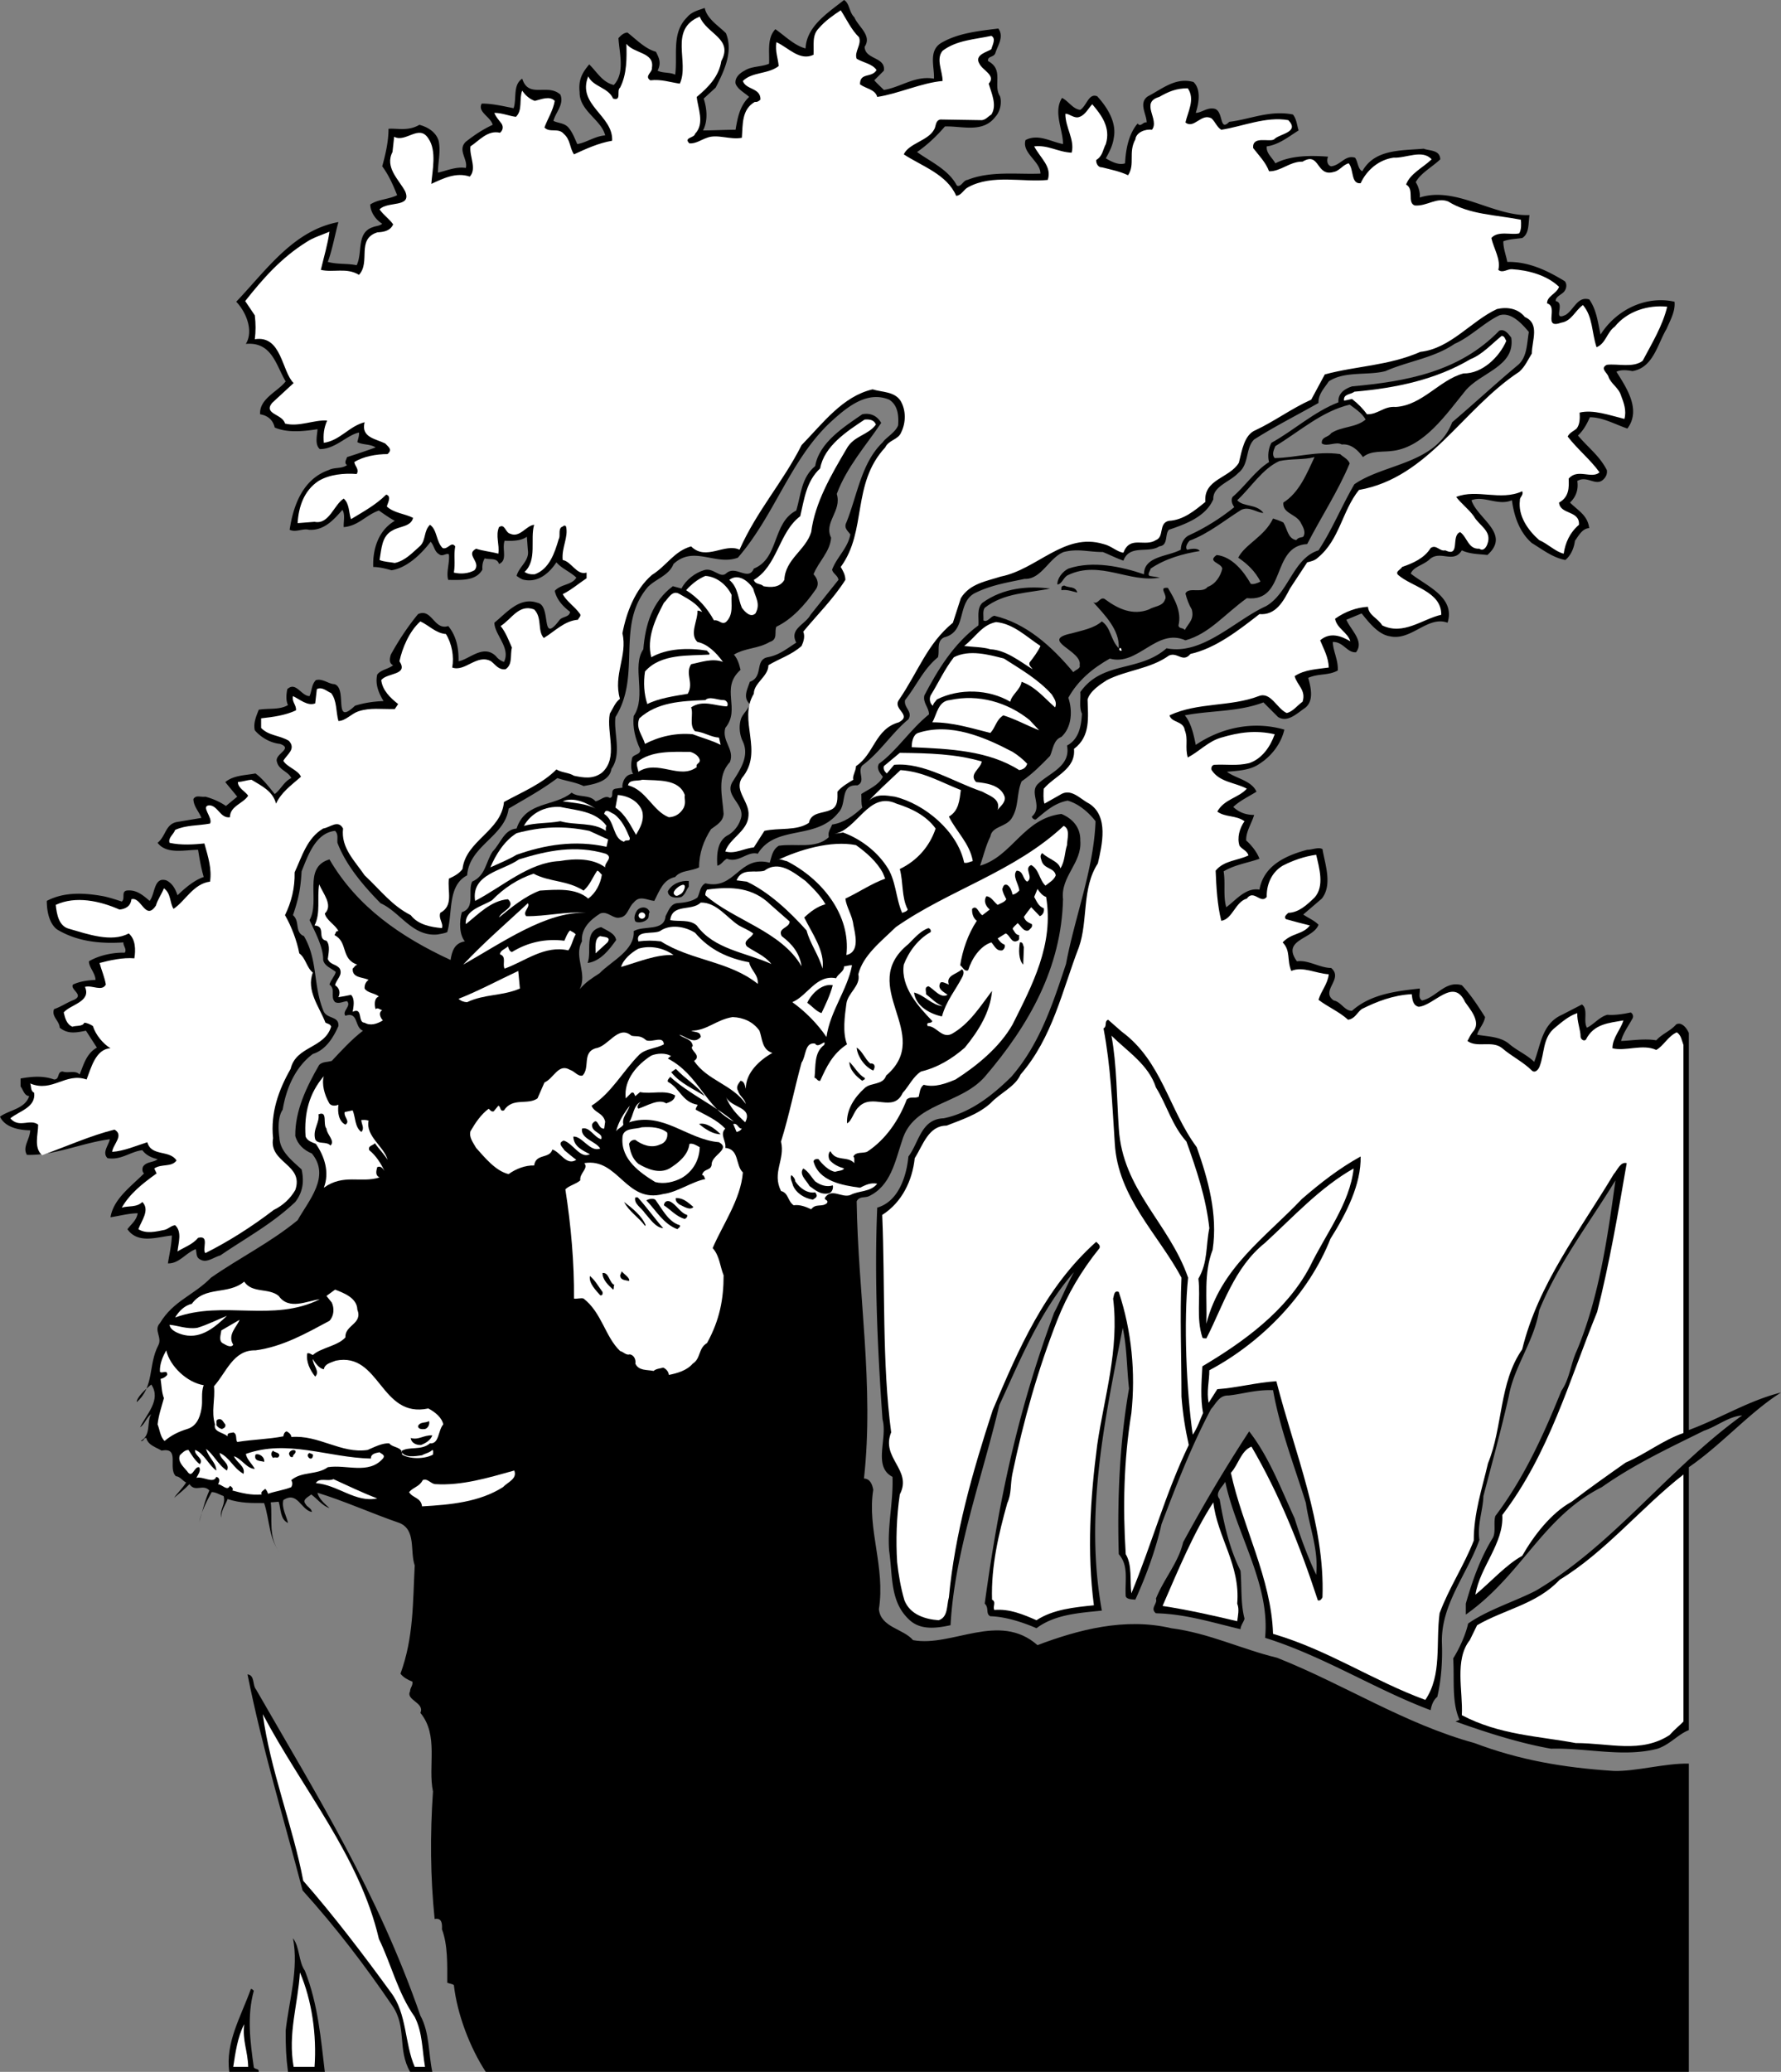 <svg xmlns="http://www.w3.org/2000/svg" width="536.801" height="624.148"><rect width="100%" height="100%" fill="#808080" stroke="none"/><path d="M509.02 430.797c9.5-3.5 18.082-8.899 27.78-11.297-9.398 5.898-17.882 15.7-27.78 22.5v79.2c-3.301 1.3-5.618 4.3-9.418 5.597-10.301 2.703-21.399-.297-32.102 0-9.297-1.598-19.898-5-28.797-8.2l1.2-.5c-2.403-5.398-1.5-12-1.903-18.5 1.703-2.699 3.703-6.898 4.5-10.5 5.8-4.097 14.203-6.699 20.402-9.898 23.399-13.8 39.899-36.699 62.2-52.8-4.102.3-7.602 3.3-11.5 4.601-10.5 5.2-21 10.098-30.801 17-18 9.098-24 26.398-41 38.398v-3.3c2-7 4.402-13.801 8.199-19.899.902-1.902.102-4.5.703-6.5 8.7-11.5 14.598-24.601 19.899-37.699 2.5-3.602 2.8-8.102 4.601-12 6.7-15.902 9.297-34 11.7-51.402-8 13.101-17.2 24.902-23 39.199-1.5 9.203-7.5 16.8-9.102 25.601-2.301 10.2-5.098 20.399-7.7 30.301-.101 4.2-1.898 8.598-1.199 13.2-3.8 10.601-11.699 19.5-11.3 31.199.199 5.3-.2 11-1.399 16.101-1.203.899-1.8 2.7-2 4-16.601-6.199-32.3-16.3-49.902-21.8 1.601-16.102-8.7-31.301-12-47-.801 1.5-3.301 3.398-1.7 5.199 1.301 7.601 3 15 6.301 21.601.399 4.5 0 9.899 1.2 14.399-.102.8-1.2 2.101-1.2 3.199-8.5-2-16.601-4.598-25.5-4.797-1.902-1.5.598-2.902 0-4.402 2.399-6 6.801-10.899 8.2-17 6.101-11.2 12.5-22.098 19.898-33.399 6 7.7 9.5 17.098 13.703 26.2 1.797 5.8 4 11.699 6.5 17 .797-7.602-2.101-14.399-3.101-21.602-3.5-11.297-7.801-22.2-9.899-34-5.101-.2-8.902 1.101-13.402 1.601-2.801-.101-3.7 2.301-5.301 4.102-5.898 11.098-10.398 22.797-14.898 34.598-1.801 7.902-4.602 15.5-7.899 22.8-.8-.101-2.5 0-2.902-1-.301-4.699 1-9.199-2.098-12.699-.5-16.601.297-34 3.098-49.902-.7-6.098-.598-12.2-1.899-18.297-5.601 28.398-11.5 56.398-6.3 85.2-6.7.698-14.102 1.097-19.7 5.3-3.902-1.703-9.3-3.5-13.902-3.602-1.5-.699-.297-2.5-1.7-3.8 4.2-30.7 9.802-57.598 20.903-87.598 2.2-4.203 3.797-8.203 6-12.3-10.5 12.198-16.101 26.3-22.5 40.097-5.203 22-13.5 44.203-14.703 66.3-4.2.903-9.098 1.602-12.5-1.699-5.797-5.398-4.898-13.101-6-20.699-.598-7.5 1.3-14.8 1-22.3-6-3.102-1.398-11.5-3-17.301-1.496-20.852-2.496-42.618-1.598-63.801 6.301-1.797 8.801-9.2 9.399-15.399 3.199-4.199 3.8-11.3 10.601-11.5 7.801-1.601 14.301-6.5 20.399-12.5 8.699-10 12.601-22.3 16.5-34 2.601-14 8.402-28.699 8.902-43-2-2.601-5.101-5.3-8.402-6.199-3.801.7-6.301 2.899-9.399 5.5-.402.5-1.3-.101-1.402-.699 3.5-3-1-7.203 1.902-9.902 3.5-3.301 9.899-5.301 8.7-11.5 3.601-1.899 4.3-5.899 4.5-9.598-.899-1.902-.301-4.602-.5-6.5 6.699-9.5 17.699-5.902 26-13.203 10.8 2.203 20.699-8.5 30-12.7 6.898-4 8.101-14.398 15.8-16.8 4.098-6.2 6.7-12.797 10.801-19.899 9-6.3 24.598-6 29.5-18.699 6.598-5.601 13.5-12 19.899-17.3 2.699-2.399 2.601-6.399 3.199-9.899-2.2-2.602-5.399-6.102-8.899-5-4.601 2.2-8.699 6.5-13.5 8.598-6.3 4.3-14 5.199-20.8 8.199-5.301 1.402-12.301-.098-17.102 3.101-1.398 2.102-3.2 3.899-3.098 6.5-6.5 3.7-13.101 7-19.402 11-2.7 2.7-1.398 7.5-4.797 10.102-2.5 2.7-7.703 4-7.5 7.898-2.3 5.301-8.402 7.5-13.402 9.2-1.301 1.5-.098 4.699-2.899 5-3.3 2.199-8.902-.7-10.8 4.3-2.301-.8-4.2-1.8-6.2-2.601-4.5 0-7.402-1.098-11.8 0-4.5 1.8-6.7 8.3-11.801 8.101-5.2 1.102-9.801 1.801-14.598 4.102-6.101 2.7-2.5 11.7-9.601 13.5-2.5 1.2-1.301 4-1.899 6-4.402 3.598-6.402 8.5-9.902 12.898-.5 2.301 2.402 3.399 1 5.801-4.899 4-8.5 9.899-13.899 13.899-1.601 1.902 1.2 4.8-1.5 6-5.402-.301-3 5.5-5.699 8.199-6.703 8.5-18.902 3.5-24.3 12.402-3.102-.902-5.7 2.899-9.301 1.5-1.2.598-1.602 1.801-2.899 2.098-.203-3.297-.101-7.598 3.399-9.297 1.601-1 3-2.703 3.601-4.602C225 242.2 217.801 239.797 221 235.2c2.203-3.5 4.902-7.5 2.902-11.8-1-2-1.3-4.801-.5-7 .598-1.5 2.098-2.602 2.598-4.301-2.2-2-.7-4.5 0-6.7 4.203-1.5 1.402-6.5 5.3-7.398 3.5-.602 5.7-2.5 8.7-4.402-2.2-4.2 2.703-5.399 4.3-8.399l8.403-10.5c-.101-1.3-1.703-1.902-1.902-3.101 1.5-3.899 4.699-6.399 5.5-10.598-.899-1.203-2-2-1.2-3.602 3.301-8.199 4.5-18 11-24.199.7-1.199 3.899-3 4.602-5.101.2-2.7 0-6-2.703-7.7-6.797-2.8-12.898 2.399-17.7 6.801-12.097 11.301-16.8 28-27.898 40.801-6.8 2.5-13.3-3.8-19.402 1.898-1.398 3.5-5.2 4.399-7.7 6.899-9.898 11.601-1.8 26.402-9.8 39.203-.598 4.797 2 11.098-1.2 15.598-.597 4-5.698 4.699-8.398 5.199-2.5-1.2-5.3-1.5-7.902-2.399-4.797 3.602-9.297 6-14.7 9.2-1.097 8.402-11.898 11.199-12.5 20.101-6 3.098-4.3 11.399-6 17.098-.898.402-1.898.5-2.8.703-7.7.797-11.297-6.703-17.297-9.402-5.203-5.301-10.402-11.399-13-18.2-.101-1.601.297-2.5-.703-3.601-5.898.601-8.2 7.5-10.098 12.203-.3 5.2-.902 8.2-2.601 13.2 2.199 1.898.402 5.097 3.3 6.3 4.301 7.297 2.7 15.098 6 22.797 1.2 2.203 4.602 1.3 4.399 4.3-1.5 3.403-3.797 7.2-7.7 8.403-5.5 4.098-8.097 10.7-9.097 16.797-1.402 2-1.402 5.601-1 8.402.2 4.2 3.797 6.899 6.7 9.598.8 3.601.398 6.8-1.903 9.8-7.098 6.7-14.7 10.7-22.598 16.102-1.902.5-3.902 2.2-5.699 1.399-1.703-.7-1.3-1.7-1.703-3.301-3.098 1.203-5 4.402-8.398 4.3.398-2.5 1.101-5.5 1.199-8.398-4.301.399-10.2 2.7-13.399-1.902 1.2-1.598 2.7-2.598 3.098-4.797-2.598 0-5.5.797-8.2 1.2.903-5.5 6-9.102 10.102-13.2-.601-.5-.601-1.602-.199-2.203 1.098-1.399 3.2-1.098 4.297-2.098-1.797-.402-3.5-1.199-4.598-2.699-3.601.398-6.402 3.098-10.5 2.398-1.699-1.699.301-3.8.7-5.699-8.102 1-16.801 5-25 4.7-1.399-2.399.898-4.602 1-7.399C6 340.5 1.5 339.7 0 336.398c2.902-2.101 7.5-2.3 8.8-6.199-1.5-.101-1.8-1.902-2.597-2.902v-2.399c3.399-.601 6.797-.898 10.098.301 1.8 0 .8-2.402 2.601-2.402 1.598.601 3.801-.5 5.098.902 1.203-2.902 2-6.3 5.203-8.101l-3.3-5.098c-3 .598-5.403 1.098-7.903-.902-.098-2.098-2.598-3.399-1.7-5.598 2.102-.703 4.102-2.102 6-2.8 3.2-1.5-1.3-3.102-.3-4.602 2.102-1 4.703-1.301 6.8-1.399-.097-2.101-2-3.8-2-5.601 3.2-1.899 7.5-2.7 10.802-2.598.699-1.102-.5-2-.399-3.102-7.402.5-14.203-.398-20-3.898-2.402-1.8-3.101-5.602-3.101-8.602 5.101-2.699 11.101-2.5 17.101-1.398 1.899.398 3.7 1 5.5 1.598 1.098-.899-.203-2.899 1.399-3.301 2.898-.399 4.898 1.3 7 3.101 1.699-2.101 1.199-7.3 5-6.199 1.898.899 2.8 2.7 3.398 4.5 2.102-2 4.902-4.5 7.902-5.5-.8-2.8-1.199-5.101-1.699-8.199-3.8 0-9.5 1.5-12.203-2.102 2.602-2.101 2.3-5.699 6-6.3l7.203-1.2c-.703-1.898-2.402-3.5-2.402-5.699.8-1.3 2.101-.5 3.601-.699 2.2.598 4.301 1.5 6.2 2.797L71.5 240c-1.098-1.402-2.5-3-3.598-4.402 2.598-2.098 6-2 9.098-2.598 2.203 1.598 4.102 4.098 5.8 6.2 1.802-1.302 2.802-3.802 5-4.802-.898-2-3.698-2.398-4.3-4.8-1-2.5 5.102-4 .902-5.5-3-.301-5.8-2-7.601-4.098-.5-2.102.402-4.203 1.199-6.203 3.203-.5 6.3.101 8.8-1.399-.698-1.398-.5-3.398-.198-4.8 2.601-2.399 4.199 2.101 6.699 2.101.699-1.601.601-3.5 1.902-4.8 2-.602 3.899 1.199 5.598 1.199 4.101 1.3-.598 13 6.199 6.5 2.8-.899 5.902-1.301 8.602-1.399-1.399-2.3-2.602-5-1.899-8 1.2-1.5 3.297-1.601 4.797-2.8-1.398-.602-1-2.2-.7-3.2 2.2-4 4.903-8.199 8.2-12.199 4.203-1.902 4.8 5 9.102 3.598 2.398 2.902 3.199 6.601 3.101 10.601 3.2-.5 7.5-5.3 11.297-1.5a4.89 4.89 0 0 0 2.402 1.7c2.098-4.2-2.8-8.102-2.902-11.801 3.703-3 7.602-7.899 13-6 4.402.8.703 13.101 6.703 5.101.899-1 3-.8 3.098-2.402-2.098-1.598-4-3.598-4.598-6.297 1.899-2.102 5.2-1.703 6.5-4-1.902-1.8-4.402-2.703-6-4.602-2.101 3.2-5.402 6.102-9.601 5.301-.899-.101-1.602-.699-2.399-1.199.7-2.8 3.899-4.5 3.399-7.703l-.301-4.098C157 163 154.203 163 152.1 162.9c-.898 2.5 1 5.898-1.699 7-.601-2-2.8-1.2-4.3-1.7-.602 1-.801 2.098-.7 3.399-2 3.5-6.402 3.101-10.3 3.101-.7-2.199.5-5.199.199-7.699-.801-.5-1.899.797-2.899 0-1.5-.8-1.5-2.602-2.601-3.8-2.899 3.8-7.2 7.898-11.801 8.597-1.7-.5-3.797-1-5.5-1-.2-5.297 1.5-11 6.5-13.899-1.7-.898-3.2-2-4.797-3.101-4 1.402-6.101 4.601-10.601 5-.102-1.7.5-3.797-.399-5.2-2.703 3.102-5.601 6.301-10.101 6-1.899-.5-3.899.903-5.801 0 1.101-7.398 4-15.3 11.8-18 1.7-.898 3.899-.3 5.5-1.5-1-.597-.199-1.699 0-2.398 2.899-.902 5.801-1.902 8.602-2.902-1.601-1.098-3.8-.7-5.5-1.598.2-1 .598-1.8.5-2.902-3.703.8-7.101 5-11.8 5-1.602-1.399-.801-4.098-.7-6-4 .601-8.902 1.203-12.902-.5-.5-2.2-2-3.598-4.399-4-.3-4.7 5.301-6.797 7.7-9.899-2.899-4.8-4.102-12-12-11.3 2.398-3.899.101-9.598-2.899-12.7 8.899-9.3 17.2-21.5 30.797-24-1.098 4-1.797 8.2-3.2 12 2.903.801 5.802.399 8.7 1 1.902-3.898-.2-9.898 5-11.5.602-.3 1.902-.3 2.703-1-2-1.199-3.601-3.601-3.601-5.8 2.398-1.598 5.5-1.5 8.101-2.801-1.203-3-2.5-6-4.5-8.7 1-3.597 1.899-7.5 1.899-11.3 2.699-.2 5.898.8 9.3-1.2 2.598.7 5 2.2 5.801 4.801.7 3.2-.203 6.5-.203 9.602 2.402-.5 5.5-1.902 8.402-1.402.7-2.598-2.601-5.399 0-7.899 2.7-2.101 5.098-3.699 8.098-5.101-.598-2.399-4.7-3.899-3.297-6.399 3.098 0 6.098.7 9.598 1.399 1-2.899-.301-7 2.601-8.899 1.899 6.098 7.598 1.301 11.5 4.801 1.2 2.898-1.402 5.297-2.101 7.898 1.199.7 3.3.602 4.5 2 1.3 1.5 1.902 3.301 2.699 5 2.703-.398 5.3-2.398 8.402-2.601-1.101-4.7-7.8-7.399-7.699-13-.402-3.7.7-5.797 2.899-8.399 2.5 2.5 4 5.399 7.398 6.2 3.402-3.598 1.703-9.399 1.402-14.098.801-.902 1.598-1.602 2.7-1.703 2.601 2 5.3 4.902 8.601 5.8.899 1.801 1.7 3.301.5 5.7 1.598.8 3.7.402 5.297 1.203.8-5.703-1.2-12.602 3.602-17.3 1.398-1.7 3.398-2.102 5.3-2.802.7 3.301 4.2 5.399 6.399 7.602 2.3 5.598-.598 11.5-3.098 16.398l-3.601 3.301c1 3.098 1.3 6.7-.2 9.598 2.899 0 6.5-.2 9.801-.2.598-3.597 1.297-7.3 4.098-9.898-1.399-1.3-3.399-2.199-4.098-4-.3-1.8 1.297-3.199 2.7-3.902 2.097-1.399 5.097-1.098 7.398-2.098.199-3.5-.7-7.699 1.902-10.402 3 2.101 5.7 4.902 9.098 5.8.3-6.699 6.7-10.699 11.602-14.598 1.7 1 1.5 3.7 3.098 5.2 1.203 2.898 5.402 5.5 3.102 8.898.101 3.902 6.398 3 5.8 7.199l-2.902 2.902c.902 1 1.902 1.899 2.902 2.899 5.098-.801 9.399-4.399 15.098-3.399.203-3.601-1.898-8.699 2.602-11 5-2.8 11.199-3.402 16.8-4.101 1.801 2.5-.199 5.101-.902 7.402-.5 1.398-2.398.797-2.2 2.398 4.903 2.602 1.403 7.2 3.602 10.602.598 1.898.098 4.598-1.402 6.2-3.797 5-10.098 2.698-15.2 2.898-2.398 2.8-5.198 5.5-8.398 7.699 4 2.902 9.5 5.3 12 10.101 1.301.602 1.899-1.601 3.2-1.699 7-2.8 15.101-1.601 22-1.902 0-3.7-5.7-6.2-4.5-10.098 3.8-2 7.601.5 11.3 1.2 0-4.301-3-9.7-.3-13.899 1.898.898 3.3 3.398 5.5 3.598 2-1.301 2.5-5.098 5.101-4.098 3.098 3.398 5.899 7.898 5 12.5-.3 2.297-1.3 4.2-2.402 6.2 1.5.898 3.902 2.198 5.8 1.5.2-4.2 1.102-8.903 3.801-12 .899 1.3 1.598-.602 2.7-.302C345.703 34.598 343 31 346 29c4.3-2.203 8.3-5.8 13.703-4.3 2.399 2.198 1.598 6.597.7 9.3 1.8 0 3.5-1.8 5.8-1.203 2.598.902 1.297 7 4.297 3.902 6.102-.699 12.203-3.601 19.203-2.199 1.098 1.398 1.2 3.2 1.7 4.797-2.903 1.8-5.903 4.3-9.602 4.8-.2 2.102 1.601 3.301 2.601 5.102 4.598-2.402 10.7-2.402 15.899-2-.5 1-.301 2.598.902 2.899 2.899-.301 4.2-3.5 7.2-2.598.898 1.098.8 3.398 2.199 4.098 3.699-6.7 11.601-6.2 18.5-6.801 1.8.703 4.898.3 5 3.203-2.399 2.297-6 4.2-7.399 6.898.899 1.301 1.399 3.399 1.2 4.602 11-3.5 22.097 5.7 33.097 5.297-.398 2.402 0 5.601-2.2 6.902-1.898.301-3.898.301-5.698 1 0 2.2.8 4.098 1.199 6.2 6.601-.102 12.199 2.699 17.3 5.8.7.7.602 2.098 0 2.899-.601 1.101-2.8 1.601-2.699 3.101 3.098.598-1.3 6.301 3.098 4.098 2.5-1.7 3.5-5.598 7-4.598 2.203 3.098 2.602 6.899 3.402 10.598 4.899-7.7 13.899-11.797 22.301-9.899.297 2.899-1.3 5.602-2.402 8.2-2.7 4.5-4 11.699-10.301 12.699-1.5-.297-3.5-.5-4.797.203 3.098 4.898 7.5 11.5 3.297 17.098-3.598-1.2-7.398-3.399-11.297-3.399-.902 2-1.902 3.899-3.601 5.5 3.199 3.801 6.398 6 8.699 10.399.199 1.199-.301 2.101-1 2.8-2.301 2.301-4.899-1.3-7.899.5.399 2.602-.402 4.801-2.199 6.5 2.5 2.5 5.297 3.801 5.797 7.7-2.098.101-3.2 2.3-4.297 3.8-.3 2.2-1.203 4.399-2.902 5.801-3.801-.699-6.801-3.101-10.098-5.101-3.8-3.301-5.402-8.301-6-12.899-4.203 1.801-8.402-1.5-12.203 0 1.8 5.598 12 10.098 4.8 16.5-2.198-.3-5.198-.199-7.698-1.402-2.5 4.101-6.399-.098-9.602 2.601-1.797 1.801-5 2.301-5.797 4.399 4.797 3.8 13.5 7.101 11.098 14.8-6-2.199-10.899 5.5-17.301 4.102-3.598-.5-6.5-4.3-8.598-6.902l-4.601 1.902c1.3 3.098 5.5 6.5 2.902 9.801-2.703.2-3.8-3.203-7-3.102.098 2.801 1.7 5.5 1.5 8.602-3 1.598-5.601.797-8.902 2.2.8 2.898 1.8 7-1 9.097-2.399 1.601-5.2 4.5-8.098 2.703l-4.402-4.402c-7.598 2.902-16 2.402-23.7 3.902 1.899 2.2 2.7 5.898 3.301 8.898 7.7-5.199 17.301-7.3 26.7-4.601-.899 4-3.7 7.902-7.5 10.3-2.801 2-6.7 2.102-9.801 2.403 2.601 2 7.402 2.598 8.902 6-2.402 1.5-5 2.7-7 4.598 1.797 1.699 3.899 2.402 6.297 2.402-.797 2.7-2.5 5-2.398 7.7 1.699 1.5 3.3 3.597 4 5.5-3.602 1.3-7.2 1.698-10.801 3.8.601 3.5-.2 7.5.8 10.797 2.801-2 5.801-6 10-5.297 1.301-7.3 8-10.3 14.399-12 1.5 0 3.402-.902 4.602-.203.699 4.402 3.101 10.703-.2 14.902l-5.601 4.801c1.402 1 3.402 1.797 4.601 3.098-1.699 4.402-11.3 4.402-6.5 11 3.399-.5 6.899 2 10.301 2 3.899 3.3-3.402 6.902.797 9.8 2.203.399 3.3 3.2 5.5 3.102 5.602-5 13.203-5.902 20.402-6.703.2 1.203-.601 2.8.7 3.601 4.3-.898 7-6.101 12-4.601 2.8 3 4.898 6.3 7 9.601-.301 2-1.899 3.5-2.399 5.301 3.098.598 7.098.5 9.797 2.899 2.402 2 5.3 3.199 7.402 5.3 2-5.101 2.301-11.5 8.399-14.199l6-3.101c2 1.5.3 4.902 1.5 7 2-.899 3.8-3.301 6.199-3.899 1.902.2 4.8-.199 7-.699.703.398.902 1.297.5 1.898-1.2 2.2-2.797 4.301-3.398 6.7 3.101-.098 7-.801 10.601-.2 1.797-2 4.297-2.8 6-4.8 1.797-.899 3.317 1.402 3.817 2.601v119.598"/><path fill="#fff" d="M258.902 11.2c.899 2.198-1.5 4.398-.699 6.5 2 1.198 4.7 1.5 6 3.398-1.5 2.5-5 .601-5 4.3 1.7 1.301 4.598 1.5 5.2 3.801 6.199-.902 13.5-4.3 19.699-4.8 0-3-2.102-6.602 0-9.102 4.199-3.2 9.601-3.399 14.699-4.5 1.5.8.3 2.8 0 4-.899.8-5.301 1.601-3.598 4.402.899 2 5.098 3.5 2.797 6 .8 2.801 2.602 6.5.8 9.301-1 .598-1.698 1.598-2.898 1.7l-12.5-.2c-1.601.398-1.199 2.098-1.902 3.098-1.797 3.3-7.598 4.101-9.098 7.402 5.5 3.598 13 6 15.801 12.5 1.7-.203 2.2-1.902 3.598-2.602 7.3-4 16.601-1.398 24-2.199 1.3-4-2.098-6.402-4.098-10.101 4.2-.5 7.098 1.699 11.297 1.902 1-3.902-1.898-7.5-1.898-11.703 1.101-.2 2.699 1.601 4.3.902 1.7-.601 2.598-2.5 3.801-3.8 2.899 3.398 5.598 7.101 4.098 12-.899 1.601-.899 3.601-2.899 4.8-.101 1 .598 2.301 1.7 2.2 2.699.699 5.398 1.199 7.898 2.398 2.203-3.297 0-6.899 2.203-10.797.2-2.102 3-3.203 5-2.902 2.399-3.098-3.703-8.2 2.2-9.899 2.8-1.601 5.097-2.601 8.597-2.601 2.3 3.3 0 7.101-.7 10.3 2.602 2.102 4.802-3 7.903-1.199 1.2 1.2 1.598 2.598 2.899 3.399 6.398-1 13.5-4.098 20.199-2.899C391.902 39.9 385.5 40.297 384 42c-1.5.898-6.598-1.203-6.297 2.598 1.7 2.199 3.797 4.3 4.797 7 3.5.101 6.3-3 10.102-2.899 5.3-3.199 4 4.7 9.398 3.098 1.703-.297 2.8-2.2 4.5-2.598 1.602 1.801.602 6.301 3.602 6C412 51.098 415.703 48.098 420 47.5c3.8.2 8.703-2.602 11.5.5-2.598 2.5-6.5 4.297-7.7 7.598 2.602 1.402.2 5.402 2.602 6.3 3.7.301 6.598-2.601 10.098-1.199 6.402 4 14.402 4 21.902 5.5.098 1.2.2 2.899-.5 4.098-2.3.601-6.402-.899-8.402 1.402.703 3.2 2.902 6.399 2.102 9.598 1.3 1.101 2.699-.297 4.101-.2 4.797.301 10.399 1.7 14.2 5.301-.7 2.102-3.7 2.801-3.602 5 3.601 1-1.5 7.899 4.3 5.801 3.102-.5 4.102-3.601 6.5-5.3 3 3.5 2.602 8.101 4.102 12.699 2.797-1.098 3.098-4.5 5.5-6.2 3.797-4.699 10.098-6.601 15.797-6-1.398 5.801-4.598 11-7.398 16.301-2.899 2.2-7.5.801-10.801 1.2-2.2 1.101.199 2.398.5 3.601.699 2.098 3.101 3.297 3.8 5.7.801 2.097 1.7 4.5 1 7-4.5-1.102-9.398-2.903-13.5-1.903.102 1.703.102 3.5-.898 4.8-.902.801-2.101 1.2-2.703 2.403 2.902 3.797 7 7.098 9.602 10.797-2.399 2.101-6.602-1.297-9.301 1.902.101 2.598.199 5.5-2.899 7.2.301 3.699 6.301 2.3 6 6.699-2.8 2.402-4.101 5.402-4.601 8.699-2.5-.598-4.801-3-7.399-4.098-3.402-3-6.402-7.3-5.8-12-.102-1 1.199-1.5.699-2.699-6.598 3-13.598-.8-19.899 1.7 1.399 1.898 3.801 3.698 5.301 5.8 1.598 2.898 5.598 4.398 4.098 8.398-.301.899-1.2 2.301-2.399 1.399-3.402.203-3.601-3.399-5.8-5-2.899 1 .199 7.703-4.5 5.5-1.7.402-2.7-1.899-4.399-.7-1.902 3.102-5.402 4.602-8.601 5.7-.399.8-2.2 1.402-1.2 2.402 4.098 3.598 13.098 5 13 12-5.699 1.301-11.402 6.301-17.8 3.2-1.399-2.301-4-2.899-4.301-5.602-3.399.203-6.801 1.402-9.899 3.601.5 2.899 3.801 4.102 4.598 6.801-2.7-1.601-6.098-2.902-9.098-.3 1.098 2.699 2.5 5.101 2.598 8.199-3.598.5-7.297.601-10.297 2.601.797 2.801 3.5 4.2 2.399 7.7-1.602 1.101-2.899 3-4.801 3.398-3-1.399-4.801-6.5-8.399-5.098-8.601 3.301-18.3 1.801-26.902 5.801.602 2.297 4.203 1.598 4.602 4.5 1.101 2.7 0 5.098.898 8.2 3.602-1.903 6.203-4.903 10.102-6 5.398-1.602 10.3-2.302 16.101-1-1.3 3.698-3.8 7.398-7.703 8.698-3.797.899-6.7.301-10.5.5-.898.102-1 1.2-.797 1.602 2.399 3.7 7.098 3.7 10.598 5.598-2.5 2.8-6.801 3.101-8.899 6.902 2.5 1.797 5.5 1 8.2 2.898-1.5 2.102-2.301 5-1.5 7.399.8 1.101 2.3 1.5 2.699 2.902-3.301 1.598-7.399 1.5-9.899 4.598.2 4.902.5 10.402 1.7 15.101 3.398-.5 4.199-5.699 7.699-6.699 2.101-2.902 4.199 1.801 6-.5-.098-3.5 1.3-7.3 4.8-9.402 3.102-1.598 6.5-2.797 10.102-3.297.899 3.898 2.598 9.5-.5 12.898-2.3 2.2-4.703 4.5-7.902 4.602-.5.5-1.5 1.2-.7 1.898 2.399.7 4.801 1.301 7.2 1.899-2.098 2.8-5.5 2.203-8.2 5.101 2.5 2.602 1.2 5.301 2.602 8.602 3.399-1.5 7.5.797 11.297 1-.297 2.898-2.297 5-3.098 7.7 2.899 2.198 6.301 3.597 8.899 6 2.101-.302 2.601-2 4.101-3.2 4.598-2.3 9.5-4.203 15.098-4.5.203 1.5.3 3.398 2.102 3.797 4.699-.399 10.5-9 14-1.399 1.199 1.801 4.8 5.7 2.601 8.602-.902 1-1.402 2.2-1.902 3.098 2.902 2.199 7.5-.301 10.5 2.199 2.902 2.5 6.3 4.101 8.902 6.703 1.098 1 2.2-.602 2.399-1.402 1.398-3.7.898-8.098 4.101-11.098 2.297-1.902 4.5-3.902 7.2-4.8-.102 2.597 1 5 1 7.198.097.7 1 1.399 1.597.801 2.402-4.8 6.902-5 11.3-5.8-.698 2.601-3.3 5.199-3.3 8.398 4 1 9.102-1.399 13.203.5 2.2-1.2 3.598-4.2 6.2-5.297 1.3.797 1.5 2.5 2 3.797v116.902c-6.301 2.2-11.5 6.399-17.403 8.899-5.398 3.8-10.797 7.601-16.297 11.8-6.203 3.399-11.402 10.2-14.902 16.301-4.899 2.7-9.598 8-14.098 11.7 1.297-8.301 8.598-15.399 8.098-24 14.101-18.5 20.101-40.301 28.601-61.2 3.7-14.601 6.301-29.699 8.899-44.8-1.899-.5-2.801 2.101-3.899 3.3-10.3 17.2-22.8 33.098-27.601 52.801-7 10-5.801 23.398-10.301 34.297-1.797 7.703-4.297 15-4.297 23.3-2.902 7.5-7.5 14.301-10.3 21.903-1.2 9.098.8 18.598-4.301 26.098-15.602-5.7-29.2-15-45.899-19.899-.5-16.601-9.203-32.3-12.703-48.5 2.3-2.5 3-6.601 6.203-7.902 8.297 14.203 14.5 29.5 20 46.3.7.301 1.2-.5 1.399-.898.8-22-8.399-43.601-13.899-65.101-6.101.402-12 2-17.8 2.402l-2.602 4.098c-.7-3.301.199-6.5.199-9.801 16-8.5 30-23.098 36.5-39.598 4.8-7.601 9.3-16.5 9.102-24.8-6.5 3.601-11.899 7.8-17.7 12.8-11.101 11.7-24.5 20.7-28.8 37.598.3-7.5-.899-15.098 1.898-22.297 1.602-10.703-1.398-21.3-4.797-30.902-8.402-11.301-10.5-25.899-22.601-34.801L334 307.199c-1.297.5-.2 2-1.398 2.598 2.199 11.601 2.601 22.601 3.398 34.601.902 16.301 13.102 27.399 20.102 40.5-.5 11.5 0 23.801 0 35.801.398 5.301 1.101 9.598 2.199 14.598C351.3 449.797 347.203 465 341 480c-.5-3.902.3-8.5-1.7-11.8-.898-14.2-.597-28.302 1.7-42.5 1.3-12.2.102-24.7-3.797-36.5-1.5-.602-1.402 1.198-1.703 2 1.902 15.3-2.7 29.698-4.797 44.097-2.101 16.101-3.101 32.203-1 48.3-5.8.602-12.3 1.2-17.3 4.5-3.903-1.699-8.102-3.5-12.7-3.097-.601-1 .7-2.402-.703-3.102-.297-10.199 2-19.8 4.602-29.101 1.3-2.797.898-5.547 1.5-8.649 3.375-16.25 7.8-31.75 13.601-46.55 3-7.598 7.2-14.801 12.7-21.598.3-.902-.403-1.3-1-1.902-15.602 13.902-23.5 32.601-31.2 50.699C293.102 443.5 287.801 462 286 481.199c-.7 2.399-.2 6-3.098 6.899-4.101-.301-8.601-1.7-10.3-6-1.102-3.7-1.801-7.801-2.2-11.5-.402-6.5-.199-13.598.801-20.399 3.899-7.402-5.8-10.902-2.601-18.699-2.786-20.996-1.797-44.234-2.7-65.5 6-3.8 9.098-10.402 9.801-17.102 2.5-3.898 4.098-9.8 9.598-9.8 4.601-1.801 9.5-3.399 13.199-6.7 3-3.199 7.5-5 9.102-8.699 9.699-11.199 12.5-25.199 17.601-38.402 2.797-8 .797-17.7 5.7-25.2 1.3-5.699 3.3-14.199-2.602-18-2.801-1.398-5.5-4.898-8.899-2.597l-4.601 2.598c-.399-1.399-.301-3.098-.2-4.5 3.301-3.899 9.7-5.899 9.102-12 5.098-3.801 4.2-9.598 4.098-14.899.8-2.601 3.8-4.5 5.8-5.8 5.801-3 13.2-3.399 18.7-7.399 2.601-1.203 4.199 2.297 6.5-.5 7.601-1.703 14.5-7.102 20.8-12 4.899.398 7.2-3.8 9.2-7.703l5.199-7.899c.902-.199 2.3-.5 3.203-1.398 6.598-5.402 7.297-14.102 12.399-20.402 21-3.7 31.101-24.301 48.3-35.598 1.801-1.602 2.598-3.602 3.801-5.5 0-3.902 2.5-9-2.101-11-2.102-2.602-5.301-3.102-8.399-2.402-7.8 3.601-14 11.902-23.101 12.902-9.602 4.2-19.2 4.2-28.801 6.797l-4.098 7.601c-6 2.7-11.203 6.602-16.8 9.2-3.403 1.402-4.102 6.199-5 9.8-2.801 4.7-10.7 4.899-10.102 11.801-3.301 2.7-6.7 5.5-11 5.7-3.2.699-1.301 4.8-3.899 5.8-3.402 2.2-7.8-1.5-9.8 3.801-1.899-.203-3.7-2.102-6-2.602-11.801-3.601-19.899 7.602-31 9.801-4.301 1.399-9.301 2.098-12 6.5l-2.399 7.399c-7.8 6.402-10.402 14.699-16.3 23.3-1.903 2.801 4.199 4.5 0 6.7-7.2 2-7.403 9.601-12.903 13.199 0 1.5-1.2 3-.797 4.101-1.5.899-3.601 2.102-4.8 3.602 0 1.898.3 4.598-2.102 5.5-2.301 1.098-5.801.598-6.5 3.898-3.801 2.5-9 1.399-13.399 2.399l-3.199 5c-2.8.203-5.703 2.101-8.601 1.203 1.3-4 6.8-6.102 7-10.8.398-4.2-4.399-7.403-2-11.302 6.8-8.101-1.301-17.3 3.601-25.398 0-3.3 4.399-5.203 4.399-8.602 3.3-2 7-3.101 10-5.8.601-1.301 1.101-2.899.5-4.301 4.3-5.2 9-9.797 12.699-15.598 0-1.5-.7-2.699-1.399-3.902 8-10.899 3.2-25 13.399-36 1.101-2.297 3.902-2.297 4.8-4.5 1.5-3 1.5-6.797-.199-9.598-1.902-2.8-5.5-2.5-8.402-3.402-9 2.101-14.898 10.101-21.398 16.8-5.7 11.301-13.399 19.602-18.7 31.5-4.5-2.097-10.101 3.5-14.601-1-5.2 1.5-7.301 5.801-11.801 8.602-5.098 4.399-7.7 11.301-8.898 17.598 1.601 6.703-2.852 12.527-.75 19.726-1.5 1.2-1.852 2.477-3.051 4.477-1.098 5.797 2.699 13.297-2.399 17.797-2.699 2-5.5 1.5-8.402.902-1.598-1-3.7-.902-5.297-1.902-4.203 4.3-10.5 6.902-15.8 9.8-.801 8.801-11.5 11.602-12.5 20.2-1 1.402-2.602 2.203-4.102 2.902-.5 3.899 1.5 8.098-2.598 10.301-.601 1.797 1 3.098.5 4.598-3.3-.301-7.203-1-9.402-3.899-5.7-2.902-8.899-7.3-13.899-12-3-4.402-7.199-8.3-6.5-14.101-1.5-2.801-3.902-.301-6 0-4.902 2.902-6.402 8.5-8.601 13.199.101 4.8-1 9-2.899 12.902 1.899 3.301 3.598 7.7 4.301 11.5 2 1.5 2.2 4.301 4.098 5.801-2.098 5.398 2 10.398 3.8 15.098.602.3 1.5.402 1.7 1.199-2 6.601-10.598 5.8-12.2 12.703-3.601 6.297-6.101 13.2-5.3 20.898C81 350.398 91.703 350.7 89 358.5c-1.5 2.598-3.797 4.7-6.5 6-6.797 5.2-13.797 9.598-20.598 13-1.101-1.102 1.399-5.5-2.199-4.602-1.601 2-4.3 2.899-6.203 4.102.3-2.703 1.402-5.902-.7-7.902-1.198.101-2 1.101-3.198 1.402-2.5.5-5.5 1.297-7.899-.203.899-2.5 3.598-5.797 1.2-8.2-1.7 1.7-4.2 1.102-6.2 1.7 2.5-4.297 6.2-7.2 10.5-10.297L46.5 352c2.203-1.5 5.203-.3 6.703-2.402-2.101-3.301-7.601-1.098-8.8-5.5-3.2 1-7.102 2.699-10.602 2.902.199-2.203 3.699-5 .699-6.703-7.2 1.8-14.297 5-21.797 7.703-2.601-2.203-1.203-6.3-1.203-9.203-2.5-1.899-5.7 1.203-8.398-1.899 2.898-2.3 7.699-3.3 7.199-7.699-1.2-.601-.801-1.902-1.2-2.8 6.7 2.8 10.602-3.399 17-1.2 1.301-3.3 2.7-9.199 7.2-9.402-2.301-1.399-4.5-4.098-5.301-6.7-.7-.5-1.898-1-2.598-1-.5 1.2-2.402.801-3.601 1.2-1.801-.797-2.2-2.7-2.598-4.297 2-2.402 8.399-3.203 6.399-7.703 2.3-.598 5.101 1.5 6.3-.7-.402-2.3-1.3-4.3-1.902-6.5 3.102-.8 7-1.699 10.5-1.398.402-2.5.402-5.699-1.7-7.5-5.198 2.801-12.398.2-18-1.402-3.097-.797-3.698-4.399-4-7.2 6-2.8 13.302-1.199 19.2 1.403 1.602-.102 3.402-.902 3.602-3.102 3-.898 4.199 6.7 7.398 1.899.5-1.797 1.703-3.399 2.402-5.2 2.2 1.602 1.7 4.301 2.899 6.2 3.5-2.297 6-7.598 11-8.2.601-3.8-.598-7.597-1.7-11.5-3 .301-7 .602-10.5-.199-.5-1.5 1.2-2.5 1.7-3.898 3.402-1.5 6.699-1.203 10.5-1.902 1-1.7-3-5.301-.2-5.5 2.602.101 3.301 4 6.2 3.601 0-3.402 4-4.101 5.5-6.5-1-1.402-3.098-2.3-3.098-4.101 1.399-.098 2.7-.598 4.098-.7 3.101 1.899 6.402 3.399 7.402 7.2 1.5-3.301 4.399-5.399 7.5-8.098-.8-2-4.203-2.902-5.3-4.8 1.097-2 3.898-3.5 1.699-6-2.7-1.7-6.102-1.5-8.399-3.903v-2.899C82.301 216 86 215.5 89.203 214c.2-1.602-1.3-2.5-.902-4.3 2.101 1 4.402 3.097 6.699 2.198l.5-4.3c1.602-.801 2.902.601 4.3 1.199 1.802 2.3 1.403 5.5 2.2 8.402 2.102 0 3.902-2.199 6-2.902 3.602-1.2 7-.598 11-.7l1-1.5c-2.398-1.898-4.7-4.097-5.098-7.199 1.7-2.3 8.301-1.398 5.5-5.699.801-3.8 2.899-9 6.301-12 2.598 1.2 4.7 3.598 7.7 3.801 1.8 2.898 2.5 6.797 1.898 10.098 3.902 1.402 7.402-4.2 11.699-1.899 1.402 1.098 2.3 2.7 4.402 2.399 2.2-1.5 1.301-4.301 1.899-6.5-1-2.2-1.801-4.5-3.399-6.5 3.399-2.2 5.5-6.7 10.098-5 2.5 2.5.902 6.402 2.902 8.601 3.2-1.902 6.2-5.199 10.301-5.5.2-.601 1.2-1.199.5-1.902-1.5-2.098-3.902-3.598-5.101-5.797 2.601-1.3 4.8-3.203 7.199-4.8v-1.7c-3 .898-4.5-3.3-7.2-3.8-.398-3.7 1.801-6.903 1-10.102-.5-.7-1 .199-1.398.199-1 .902-.203 2.601-.8 3.601-1.2 4.102-2.801 9-7.2 10.602-1.203.098-2.203-.102-3.101-.703 3.898-3.598 1.601-9.899 2.898-14.2-2.398.2-4.297 4-7.2 2.7-1.5-.297-1.597-3.2-3.398-2-1.101 2.601.2 5.203-.199 8-2.203-.598-4.601-.797-6.703-1.5-3.398 1.8 1.703 4-.5 6.5-1.797 1-4.098 1.203-6.2.703.5-3-.097-5.102.403-7.902-1.203-1.7-2.203 1.101-3.8.5-2-2-1.602-5.5-3.801-7-1.899 1.8-1.2 4.5-2.899 6.3-2.402 2.102-4.5 4.5-7.703 5.2-1.5-.301-3.2-.301-4.598-.899.598-3.3.598-7.199 3.899-8.902 2.101-1.297 5.601-1.098 6.199-3.797-2.598-1.3-5.7-1.402-7.898-3.402.101-.801 1.601-3.098-.2-3.598-3.101 3.098-7 5.2-10.601 7.398-.7-1.8-.399-4.601-2.2-6.199-3 1.899-4.398 7.899-8.8 7l-5.098.399c.297-4.899 1.899-9.801 6.297-12.7 3.3-2 7.8-2.398 11.5-2.101.902-1.399-.598-2.399-.7-3.598 2.7-1.699 6.602-2.402 10-2.402 1.602-1.399.302-2.098-.698-3.2-2.801-1.398-7.399-1.8-6.2-6.398-4.699 1.2-7.402 5.5-12.3 6.2-.2-2.5 0-4.399 1-6.7-3.899-.3-8.5 2-12.7.899-.699-2.899-6.601-2.801-3.902-6.2l6.5-6c-3.598-3.5-3.598-14.5-11.7-13.199.302-2.3.302-4.699 0-7.199l-2.898-4.3c5.301-6.7 10.801-13 18.5-17.802C94.5 71.5 97 70.797 99.301 69.797c-.5 3.703-1.7 7.703-2.598 11.5 3.797.902 7.7-.797 11.5 1.5 3.598-3.899-.902-10.7 5.5-12.797 1.899-.102 3.899-.402 4.797-2.402-1.098-1.598-2.797-2.7-4.098-4.5 2.301-2.598 9.899-.399 7.7-5.5-1.899-3.5-6.2-7.2-3.801-11.801l.5-4.598c3.5 1.899 7.5-3.902 10.3.5 2.602 3.7 1.2 9.7.899 13.7 3.5-1.602 7.402-3.602 11.602-2.2 2.199-2.402-.2-6.199.199-9.101 2.601-1.7 5.199-5 8.902-4.098 1-.8 1.098-2.102.2-3.102-.7-.898-1.5-1.8-1.903-2.898 2.3 0 4.3.898 6.5 1.2 2.102-2 .902-5.403 1.902-7.903.899 1.402 2.301 2.601 3.801 3.101 2-.5 4.5-1.601 6 0-.5 2.899-2.101 5.301-3.101 8 1.5 1.7 4.199 0 5.8 1.899 2.098 1.8 1.7 4.101 3.098 6.203 3.703-1.703 7.402-3.402 11.5-4.102.402-7.601-10.7-10.8-7.2-19.398 1.5 3.2 6 3.297 7.5 6.7 2.7.8.903-2.403 2.102-3.302 2.098-4.101 2-9 1.899-13.199 2.3 3 8.5 2.5 7.699 7.2.203 1.398-2.398 2.5-.5 3.8 3.3-.402 6 .598 8.902 1 3-6.5-3.5-16.3 6-20.199 2.098 5.297 10.2 6.598 6.5 13.398C216.703 23 213.5 26.297 210 29.2c.3 3.301 2.5 8-.5 11.098-.2 1.3-3.598 1.101-1.7 2.902 2 .098 3.5-1.101 5.302-1.699 3.101-1.203 7 .7 10.5 0 .3-4-.102-8.5 3.898-10.8.703.097 1.203-.2 1.703-.7.098-3.602-4.402-2.902-5.3-5.602 2.8-2.8 7.597-2 10.8-4.5-.203-2.398-1.101-4.3-.703-7.199 3.602 1.598 7 5.801 11.203 3.801.2-2.902-.601-5.902 1.7-8.102 1.699-2 4.199-3.8 6.5-5.3 1.699 2.601 3.199 5.902 5.5 8.101"/><path d="M455.5 101.7c1.3 8.8-9.398 10.5-13.898 16.097-5.7 7-12.301 16.703-21.602 18-3.2.5-6.7-.2-9.2 1.902-1.398-2-3.597-4.101-6.398-3.8-1.699-1-4.402.8-6-.301-.199-2.098 2-1.801 2.801-3.098 3.2-2.102 7.399-1.602 10.399-4.102-1-1.898-3.2-3.3-4.801-4.5-8.399 2-15 8-22.399 12.5-.402 1-1.199 2.5-.199 3.602 6.5-.102 12.7-2.203 19.7-1.203 1 .902 2.398 1.5 2.898 2.8-3.5 8.403-8.7 16.301-12.801 24.301-11 .602-6.2 17.602-18.2 16.301-6.898 5-11.3 10.7-18.5 12.7-8.698-3.899-14.3 7.898-22.8 5.5-5.297 3-9.598 6.601-12.5 11.8 1.3 3.801 1.102 8.899-2.098 11.801-2.402.898-2.5 3.7-3.402 5.7-2.7 2.8-5.398 5.5-8.598 7.698-1.601 3.801-.699 7.7-3.101 11.301C303 249.2 299 248.9 298.5 252c-1.398 2.797-2.098 5.898-3.098 8.797 9.801-2.899 13-14.2 24.5-15.598 3.399 1.399 5.801 4.098 5.7 8 .601 6.801-6 10.801-5.2 17.7-.5 20.601-10.199 37.898-23.601 53.5-7.5 8.5-21.5 7.699-24.899 19.199-2.101 6.199-3.402 13.699-10.101 16.8-1.2.5-2.801-.101-3.598 1.5.399 27.801 5.297 55.7 2.2 83.5 1.898.102 2.5 1.801 2.8 3.399-1.902 11.8 3.7 23.203 1.7 36 .597 5.5 7.3 5.8 10.3 9.3 11.7 2.2 25.899-8.699 37.5 1.5C324.903 491 339 487.2 353 490.5c11.5 1.5 21.102 6.297 31.902 8.898 20.399 8.102 38.399 19.899 59.5 25.7 13.5 5.101 26.7 7.402 42 8.402 6.598.2 15.715-2.402 22.618-2.203v92.851H146.402c-4.699-7.199-8.601-17.25-9.601-26.148-.598-.402-1.301-.402-2-.703 0-5.399.199-11.399-1.598-16.098.098-1.699 0-3.5-2.203-3.101-1.297-12.801-1.398-25.2-.5-38.399-1.598-7.8 1.8-16.902-3.797-23.699 1.399-3.102-4.5-3.8-3.101-6.5 0-1.102.898-1.703.699-2.902-1.301-.5-2.801-1.301-3.598-2.399 4-10.902 3.7-21.402 4.297-32.601-1.5-4.301.5-10.7-4.598-12.801-7.902-2.7-16.8-6.7-24.699-9.098.297 1.7 2.2 3.399 3.598 4.598-2.098-.598-3.801-2.899-5.5-4.098-.7.7-2.899 1.5-1.7 2.899.399.902 1.801 1.199 1.899 2.402-3.398-.703-4.297-6.402-8.598-3.602-.601 2.399 1 4.899 1.399 6.899-2.399-1.098-2.098-4.2-2.801-6.399l-2.398.2c.601 4.699-.899 10.8 2.8 15.101-3.402-4-3.101-9.902-4.8-14.902-3.7 0-7 .101-11-1.2-.7 1.903-2 3.403-1.899 5.602-.601-2.601 1.399-3.902.7-6.5-1.2-.402-2.301-1.199-3.602-1.199-1.598 2.898-3.098 5.898-3.801 9.098 1-3.2 1.703-6.5 3.102-9.598-2-2.102-4.2.7-6-1.902-1.5 1.601-3.2 2.902-4.602 4.101.602-1 2.5-2.8 3.602-4.601-1-.399-1.801-1.801-3.102-1.899-2.5-2.402 1.402-8.8-4.297-7.699-1.601-1-4.101-1.602-4.601-3.8-.899-.2-.602 1.097-1.7.898 3.301-1.801 1.7-5.899 3.2-8.098-1.5 1-1.899 3-3.399 4 1.899-3.902 6.5-8.3 3.399-12.902-1.801 1.402-4.399 3.902-4.399 5.3 5.399-4.8 3.399-11.101 6.5-17.101 1.297-2.399-1.5-4.598.5-6.7 4.098-6.8 10.098-8.3 15.399-13.699 8.601-6 17.8-10.5 26.101-17.3 3.297-5.899 10-13.2 4.297-20.098-2.398-1-4.297-2.703-5-5.3-.098-7.602 3.402-14.802 7.203-21.403 1-1 2.5-.797 3.797-1.2 2.902-3.097 5.902-6.398 9.402-9.097-2.601-.902-1.3-5.902-5.3-4.5-1.102-1.402 1.898-2.902.5-4.402-1.2.101-2.399.902-3.602.3-1.598-1.601.3-3.8-1.7-5.3.403-1.399 1.602-2.5 1.903-3.801-1.3-1.098-3.402-1.7-3.8-3.598.097-3.902-2.602-8.699-4.102-12 3.3-5.902-2.2-15.902 6-18.3 8.402 14.398 21.601 23.398 36.5 30.3.402-2.5 1.101-5.101 4.3-5.601-1.699-2.098-1.699-6-.898-8.801 4.2-1.297 1.7-6.297 3.098-9.2 4.101-1.8 4.101-6 6.199-9.097 2.402-2.402 3.402-6.602 7.203-6.902 2.7-8.301 11.399-6.5 16.598-10.801 2.101 1.601 5.3.402 7.199 2.601 1.402-.199 2.902-2 4.3-1 1.5-.3-.097-2.398 1.7-2.8l2.102-.301c-.2-1.399.8-4.2 3.199-4.098-.801-1.601-.598-3.3-.301-4.8.402-1.301 2.8-.899 2.402-2.801-1.402-3-2.3-6.5-1.902-9.899 4-6-.7-14.902 2.902-20.101.598-7.301 2.598-14.301 8.899-19 .902.199 1.699.5 2.601.699 1.301-2.598 4.098-4.7 6.7-5.5 2.8-1 4.898 2.5 6.699 1 2.902-2.797 6.699 2.5 8.402-1.5 7.7-3.098 5.5-13.797 12.797-17.5 1.402-4.7 1.5-9.899 5.703-13.399 1.2-7.101 8.7-11.8 14.2-15.601 2.5-.5 4.5.5 5.699 2.601-4.5 6.7-10.399 13.301-13.399 21.399 1.598 5.203-4 8.5-1.703 13.203-.297 4.2-3.797 7.2-5.297 11 1.297 1.398 1.797 3.2.5 4.797-3 4.3-7 8.8-11.703 11-.7 1.5.602 3.8-2 4.601-3.598 2.102-7.2 1.7-10.797 3.801 1.2 1.399 1.598 3 2 4.598-6.3 5.601.2 11.703-4.601 17.5-1.102 4.101 2.898 6.402 1.398 10.3-4.098 4.301-2.2 10.5-1.898 15.602-.2 2.399-2.102 3.301-3.801 4.598-2.2 3.402-3.598 7.203-3.598 11.5-2.3 1.203-5.5.8-7.203 2.902-3.598.801-4.598 3.899-6.297 7.2-2.203-.2-4.402-1.801-6.203.5-1.598 1.398-1.797 4.199-4.098 4.5-2.101.601-3.699-2.102-6-1.2-3 1.899-5.8 4.5-5.5 8.399-2.601 4.8 1.801 9.601-.699 14.402 1.899-2.203 3.7-3.3 6-4.8 3.598-3.7 10.7-6.903 10.297-12.7 3.102-1.8 9.203.2 9.602-4.5.8-1.402 1.398-3.602 3.398-3.902 2.203-.2 4.402-.399 6.203-1.7.797-1.398.7-3.398 2.399-4.3 9 2.199 10.101-8.598 19.398-6.2.602-1.8.703-3.8 2.703-5.101 5-.797 11.2 1.101 15.098-2.598-.399-1.601.601-2.601 1-3.8 3.5-.5 6.402-2.602 9.101-5.102-.402-1.5-.199-2.399-.3-4.098 2.3-1.5 5.3-2.699 6.5-5.199-.899-1.102-2-2.402-1.2-3.902 5.399-3.899 9.399-10.301 15.098-14.899 0-2.101-1.898-3.402-1.398-5.699 4-7.602 8.8-15.602 16.3-21.102.2-2.101-.601-5.101 1.2-6.8C302.5 177 310 176.5 316.5 177.297c-6.598 1.402-13.797 1.203-19.7 5.8-.698 1-.3 2.5-.398 3.801 1.301.7 2.098-1.199 3.301-1.398 9.598 2.297 17.2 9.098 23.797 17 .602-.703 2.3-1.102 1.902-2.102 1-4.398-12.402-7.5-2.402-9.601 3.203-.899 6.703-1.5 9.102-3.598 2.8 1.899 2.5 5.399 5.101 8.098.297-5.598-4.3-10.098-7.703-13.899 1.5 1 2.102-2.199 3.8-.699 3.7 2.7 8.102 4.801 13 2.899 1.602-1 4.102-.899 4.802-2.899 1-1.5-2.2-3.902.898-3.601 2 3.3 4.203 7.199 3.203 11.3.098 1.102 1.399.602 1.899 1.399 1.199-2.2 2.898-3.2 2.101-6.2-.902-1.5-1.5-3.199-1.902-4.8.902-2.098 5.101.101 6.699-2 2.3-.797 3.902-3.2 4.402-5.5-.3-1.797-4.699-2-1.699-4.098 4.598.5 8.098 4.801 10.297 8.7.8.199 2-.2 2.902-.7-1.601-3.101-3.902-5.3-6.699-7.199 2.098-4.102 7.899-6.3 10.5-11.8 1.098.398 2.2.698 3.098 1.198 1.199 1.801 1.3 4.899 3.902 5.301.7-.902 1.399-.699 2.098-1 .902-1.5-.098-3-.899-4.5-1.5-2.402-5.402-2.601-5.101-5.8 4.8-3 7.101-8.801 9.402-13.7-3.3.899-6.902.399-10.601 1.2-5.102 2.3-8.602 8-12.7 11.8 1.899 2.098 5.7 1 7.899 3.801-1.801.098-4.2-2.102-6.7-.902-5.101 3.199-9.898 7.199-15.601 9.3-.598.7-1.398 2-.7 2.7 1.302-.301 3.2-.598 3.802.402-5 .797-10.399 2.297-14.801 5.297-.098.703-1.098 1.703-.301 2.203l3.102.5c-9.2 1.7-18-5.3-27.602-.8-1.5.597-1.797 2.698-3.297 2.898-.101-1.801 1.5-3.899 3.297-4.801 7.402-2.5 16-.598 22.8 1.703 0-5.5 7.2-5.3 11.102-7.402 0-1.801.899-3.7 2.598-4.399 4.8-2.199 9.402-5.101 13.5-8.402-.598-.899-1.098-2.098-.5-3.098 3.8-3.199 6.8-7.902 11-10.5-.5-1.699-.2-4.199.703-5.8 6.7-3.7 12.899-9.399 20.2-12.2-.2-2.699 1.898-4.101 4.097-4.8 16.5-1.5 32.402-4.399 44.402-16.801 1.7-.598 2.7 1 3.598 2.101"/><path fill="#fff" d="M454 102.7c-2.098 4.898-7.297 9.898-12.898 9.8-7.2 1.898-12.399 9.598-20.399 10.098-3.703-.301-5.3 2.3-8.703 2.199-1.2-1.7-2.7-3.2-4.5-4.598l-2.398.5c-.301-2.101 2.101-1.8 3.101-2.699 12.598-1.102 24.5-3.602 35-9.8 3.598-1.403 6.5-4.7 9.399-7 .898 0 1 .898 1.398 1.5m-190 25.198c-2.398 3.301-6.7 3.301-8.898 7.399-4.602 7.8-9.5 16.203-10.602 25-1.7 5.5-7.797 8.101-8.098 14.402-1.402 2.399-4.101 2.301-6.3 1.899-.801-.899-2.399-.399-2.899-1.899 7.2-4.3 7.5-14.3 14-19.199 1.2-5.102 1.797-10.5 6-14.402 1.2-6.7 8.098-11.2 13.399-14.7 1.398-.101 2.8 0 3.398 1.5M220.5 179.2c-.2 2.898.703 5.898-1.7 8.198-1.398.899-2-.8-3.597-.5-2.101-3.8-4.8-6.8-8.402-9.101 1.601-1.797 3.601-3.399 5.8-4.297 3.5.2 6.5 2.797 7.899 5.7m6.5-1.903c.703 2.703 2.3 4.601.703 7.5-1.5 1.402-3.203-.5-4.101-1.7-1.2-2.8-1.102-6.199-3.801-8.398 2.699-2.101 5.8.399 7.199 2.598"/><path d="M324.703 178.5c-1.101-.203-3-1-4.8-.703-.102-1 .097-1.297.898-1.399 1.402.801 3.3.102 3.902 2.102"/><path fill="#fff" d="M211.602 184.297c0 .203-.801-.5-1.399-.297.2 2.797-2.5 7 0 9.398 3 .602 5.598 3.102 7.7 6-3.2-1.199-6.602.102-9.602.7-1.899 3 .902 5.5-1 8.902-4.2.7-8.899 1.398-12.2 3.098-1-3-1.199-6.5-.699-9.801 4.801-5.5 13.301-4.7 19.399-5.098.199-.601-.5-.699-.7-1.199-5.699-.902-12-.703-16.8 2-1.5-5.703 1.199-11.5 3.8-16.402 1.301-1.2 2.5-4.098 4.801-2.598 2.399 1.398 5.098 2.7 6.7 5.297m102 10.301c-.7 1.601-2.2 3.601-3.301 5-.301.902.601 1.402.902 2-3.601-2.2-8-5.801-12.703-6-2.2-.7-5.598-.7-7.898-1 3.5-2.7 5.3-6.301 9.601-7.2 5.297.5 9.098 4.399 13.399 7.2m24.5 1.402c-.5.2-.899-.203-.7-.703.7-.297.5.402.7.703"/><path fill="#fff" d="M317 209.2c.703 1.198 1.703 2.398 1 3.898-3.2-2.801-6-6.301-10.098-7.7-.3 2.301-3 3.899-3.402 6-6.5-3.8-15.297-4.101-22.098-.699-.402.598-1.101 1.098-1.199 1.899-.902-.5-1.203-2.098-.703-3.098 2.402-3.902 4.203-7.902 7-11.5 4.602-2.402 10.5-.8 15.102.398 5 3.2 10.398 6.301 14.398 10.801m-97.898 3.598c-3.602-.098-7.2-2.098-10.801.3.8 2-.7 5.403 1.199 7.2 2.602.203 4.8 1.8 7.203 1.902l.5 2.2c-2.703-1.399-5.601-2.102-8.402-3.2-5.098-.5-10.2.7-14.399 2.899-.699-2.5-2.902-4.7-1.699-7.7 5.399-4.898 12.598-5.199 19.899-5.5 1.199-1.3 4 .102 5.5 0 .898 0 1.601 1.2 1 1.899"/><path fill="#fff" d="m310.3 216.898 2.903 3.102c-3.601-1.402-7.203-3.402-10.8-4.5-2.2 1.398-2.301 3.598-3.903 5.297-5.7-1.399-11.2-3.2-17.5-3.2 1.402-2.398 1.703-6.398 5.3-6.699 8.7-1.898 17.403.7 24 6m-.698 13.2c-.399 1.199-1.2 1.699-2.399 1.902-9.3-5.902-20.902-6.402-32.402-6.902 0-1.399.3-3.7 1.902-4.301 9.797-3.2 20.098 1.3 28.5 5.703 1.598 1 3.2 2.297 4.399 3.598m-98.7-1.2c.2 1.2-1.3 1-.902 2.2-5.2 3.902-11.7-2.399-17.598 1.402-.101-.902-.601-1.8-.402-2.902 4.3-3.5 10.5-3.098 16-3.098 1.203.297 2.602 1.2 2.902 2.398"/><path fill="#fff" d="M295.902 229.398c-.3 2.2-4 3.801-1.699 6.2 3.098.3 7.399.902 8.598 4.402.402 1.797-1.399 2.898-2.098 4 1-3.402-2.601-4.3-4.601-5.5-8.899-3-17.7-8.902-26.602-8.102L267.3 233c-.5-.402-1.198-1.203-.898-2.203l4.801-4c8.797.101 16.797.3 24.7 2.601"/><path fill="#fff" d="M289.602 238c-.399 3-.602 6.297-3.602 8 2.203 4.5 6.3 8.098 7.203 13.398-.902.2-1.601.7-2.601.5-2-9.5-11.899-17.699-20.899-19.898-2.402-.3-5.8-1.203-8.101 1.598 2.3-2.7 6-6 9.8-9.598 6.801.398 12.301 3.7 18.2 6m-83.2 1.5c-.199 1.2.399 2.098-.3 3.797-1 1.8-2.5 2.8-4.5 2.902-4.801-1.8-6.899-8.3-12.301-9.601.3-1.899 2.902-1.2 4.3-1.7 4.801.301 11-.3 12.801 4.602m-12.8 5c.601 2.797-.7 4.898-1.899 7-1.601-2.703-3.101-6.102-6.203-8.203l.703-3.797c3.098.2 6.399 1.898 7.399 5m-14.102-.902c-2.7-1.5-6.5-1.7-9.898-2.2 3.3-1.398 7.101.399 9.898 2.2"/><path fill="#fff" d="M282 249.598c-1.797 5.402-5.598 9.699-10.797 12.199 1.098 4 .5 8.601 2.399 12.203-.301.598-1.102.797-1.7 1-2-4.602-1.8-10-4.8-14.203-3.102-4.598-8-8.2-13-10l-2.602.402c6.902-1.199 10.3-13 18.703-9.101 4.399 1.402 8.899 3.5 11.797 7.5m-99.2-.801c-.3.402-.198 1-.198 1.5-3.801-2.7-9.2-1.598-13.7-2.899-3.902.7-7.3.399-11 1.399 2.2-3.899 6.399-6 11-5.7 5 1.102 10.598 1.2 13.899 5.7m6.999 3.601c.2 1.399-1.3.301-1.698 1.2-3.5-1-2.7-6.301-6-8.399.398-2 2.101-.199 2.898 0 2.5 1.801 3.703 4.598 4.8 7.2m131.802 2.199c-.7 2-.602 4.902-2 7-.5-2.098-3.399-2.7-5.5-4.598-.7.7-.5 1.297-.2 2.2.7 2.698 3.899 2.097 4.301 4.5-.5 1.398-2 2.198-3.101 3.097-1.899-1.797-1.899-4.899-4.301-6.2-2.399 1 .902 3.7-1.2 5-1.398-.699-1.101-3.3-3.199-3.3-1.402 1.601.801 4.3.801 6-.601.601-1.203 1.101-2 1.203-.3-1.102-.601-2.203-1.601-2.902-1.102-.399-1.2.5-1.5 1.199.101 1.101.699 2.101 1.199 3.101-.5.899-1.7 1.2-2.598 1.7-1.203-.899-1.902-2.5-3.402-2.598-.899 1.297-.301 2.898 1 4l-2.2 1.7c-1.101-.403-1.601-3.302-3.101-1.903-.098 1.101.203 2.703 1.402 3.601-2.699 4.102-4.3 8.899-5 13.399.801.5 1.2 2 2.399 1.5 1-3.297 3.5-7.297 7-8.399 1 1.102 1.5 2.7 3.3 2.399.602-.399.899-1 .7-1.7-1-.398-1.5-1-2.098-1.898l2.399-1.5c1.3.399 1.699 3.2 3.601 2.2.797-.301.297-1.102.5-1.7-1.101 0-1.5-1.199-2-1.902.297-.7 1-1.098 1.5-1.7.899.602 1.7 2.7 3.297 2.2.602-.598 1.3-1 1-1.899-1.098-.5-2-.898-2.398-2.199.699-1 1.398-1.902 2.199-2.902l2.601 2.703c1-.402 1.399-1.402 1.2-2.402-1.602-.5-2.2-2.2-2.899-3.399l1-2.402c.598.902 1.5 2.101 2.598 2.402 2.402 14.301-4.2 26.598-10.098 38.399-3.902 6.902-10.8 12.5-17.203 16.601-2.898 1.2-6.2 2.5-9.598 1.598-1.199.902-1.199 2.402-1.5 3.601-1.3.602-2.402-.199-3.601.801C271 337.297 267 343.297 261.3 347c-1.399.5-3.301-.102-4.098 1.398.5.5.2 1.301.297 2-2.098-2.3-5.5-.3-7.2-3.601-.8.601-.597 1.902-.3 2.601 1.203 1.399 2.703 2.102 4.402 2.602-.3.7-1.8.7-2.699 1-1.8-.203-3.902-2.3-5-3.8-.601-.102-1.402 0-1.5.698 1.598 6 8.797 7.2 14 7.899 1.7-.797 3.098-1.598 5.2-1.2-2.102 2.602-5.5 2-8.102 3.403-2.598 1-5.7-2.3-7.7.898 0 .801 1.102.5.7 1.5-1.5 1.399-3.399 0-4.801 1.899-1.5-.7-3.398-1.5-5.297-1.2-1.902-1.398-1.5-3.699-3.8-4.3-2.801-5.598 1.3-9.399 0-14.899 2.5-8 4-15.8 6.199-23.8 1.398-1.899.898-6.301 4.101-5.7.899 1.7 3.5-1.8 2.7.399-3.102 2.3-2.5 6.3-2.903 9.902.602 0 .902 1.098 1.703.899 1.899-4.2 3.7-8.098 8.098-11-1.399-3.5-.7-8.5-.2-12.2.399-3.3 4.399-5.398 3.602-8.898 1.399-5.703 6.899-9.902 11.297-14.203 16-11.2 35.703-16.598 50.602-30.5 2.101 1 1 4 1 5.8"/><path fill="#fff" d="m183.3 252.898-.5 2.2c-9.597-2.098-18.597-.598-27.097 2.402-2.5 1.5-5.3 2.598-7.902 3.797 1.601-3.797 4.199-8 7.902-10.297 7.5-2 14.098-2.3 21.899-.703l5.699 2.601M266.102 263l.699 1.7c-4.2 1.5-7.899 4.097-12 6 .3 2.597 2.101 5.097 2.402 7.898.5 2.601 2.098 8.199-2.101 9.101 1.398-12.101-7.399-22.902-18-28.3-1-.102-1.899-.899-2.899-.2 6.598-3.199 16.297-6.101 23.797-4.601 3.102 2.199 6.3 5 8.102 8.402"/><path fill="#fff" d="M182.602 257.2c2.398 1.198-.5 2.597-.2 4.097-3.699-2.797-9.199-2.7-13.699-1.899-9.3.399-17.203 7.7-25.5 12-1.3-8.199 8.5-9.101 13.2-12.5 8.699-2.699 17.097-4.398 26.199-1.699m66.198 15.199c-2.5.7-4.5 2.2-6.398 4 2.301 4.7 6.301 10.102 5.5 15.399-1.101-4.098-3.699-7.399-4.8-11.5-5.102-5.7-11.301-11.5-18-14.7L222 265.2c1.602-3.902 5.5-2.101 8.402-2.902 4.399-3.297 8.899.601 12.399 3.101 2.3 2.2 4.5 4.399 6 7"/><path fill="#fff" d="M181.402 263.5c-.402 2.797-1.902 5.598-4.101 7.2-3.801-3.302-9.598-2.7-14.598-2.403-4.5 1.703-8.402 4.902-12.3 8.101.597-1.898 5.3-3.101 2.699-5.5-5.102.399-8.899 4.5-12.7 7.5-.402-4.3 5-5.398 7.899-7.199 3.699-3.8 7.8-6.402 12.5-8 5 2.598 10 1.899 15.101 5.098 2-1.797 2.7-4 4.098-6 .602.101.902.8 1.402 1.203"/><path d="M207.602 267.098c-.801 1-1 2.3-2.2 3.101-1.601.5-4.101.2-4.101-1.699 1.199-2.3 4-3.3 6.3-3.102v1.7"/><path fill="#fff" d="M97.902 275.2c.399 2 3.301 3.5 4.098 5.3-.898-.203-.797.797-1.2 1.2 4.2 2.097 1.802 7.198 6.903 8.898-.601.101-.902.8-1.402 1.199-.2 2.902 3.101 2.5 4.8 3.402-.8.5-1.3 1.5-1.199 2.598.899 1.402 3 1.3 4.301 2.402-1.601.5-1.3 2.899-1 3.801.7-.602 1.297.2 2 .297-1.402.902-.3 2.601.2 3.101-1.801 1.102-3.801 1.7-5.5.7-2.2 0-.403-4.801-3.602-3.301.199-1.297.8-3.797-.5-5.098-1.301.301-2.598.5-3.801.7.602-1.301.402-2.7-1-3.602.3-1.7 2.402-3 1.402-5-1-1.399-2.902-1.098-3.601-2.899.199-1.699.8-4.101-.399-5.5-3-.5 0-4.398-3.601-4.601 1.902-3.797.699-8.098 1.402-12.399 1.098 2.7 4.297 6.301 1.7 8.801M238 277.598c0 2-3.7 1.902-2.398 4.402 3.3 2.5 5.398 5.2 6 9.098-6.102-10.598-20.5-13.899-29-21.399-.102-.3.101-1.199.5-1.699 7.398-1 13.8-.703 19.199 4.598l5.699 5m-34.848-8.25c-.613-.887 1.774-2.836 2.801-2.801 1.024.039.125 2.312-.8 2.8-.926.489-1.387.887-2 0m19.55 9.45c1.399.8 3 1.402 4.297 2.402-.398 1.399-3.297 2.098-1.898 3.899 2.398 1.699 5.3 2.699 7.398 5.3-7.797-3.5-17.297-4.398-22.5-11.601-2.098-1.899-5.297-1.098-8-1.598.602-5.101 6.5-2.601 9.203-5.3 4.797-.102 7.899 4.601 11.5 6.898M158.602 276c5.898.098 12-1.5 18-1-11.899-.5-25.102 8.898-37 15.598 6.3-6.7 12.601-12.098 19.5-18.5.8 1.199-1.7 2.601-.5 3.902"/><path d="M195.8 274.797c-.5.601 0 1.601-.698 2.101-.899 1-2.899 1.2-3.602.7-.598-1.098-.098-2.399.5-3.301 1-1.297 3.3-1.297 3.8.5"/><path fill="#fff" d="M225.8 289.898c.5 2.5 2.802 3.602 2.602 6.5-8.601-6.898-20.101-7-29.199-12.8-2.402-.301-4.402-.301-6.8 0-1-3.5 4.398-2.098 6.5-3.098 3.097-2.203 7.597-1.402 10.597.5 4.5 5.297 10.102 7.7 16.3 8.898"/><path d="M185.703 283.2c-2 2.8-4.703 6.398-8.601 6.898 1.398-3.598-1.301-9.598 4.101-10.801 1.598 1 4.2 1.8 4.5 3.902m94.797-2.402c-3.797 2.101-6.598 5.902-8.098 9.8-1 6.801 4.5 12.7 8.598 17-.297 1-2 0-1.398 1.5 2.699 0 4.199 3.801 7.199 2.403 5.402-3 8.699-8.402 12.199-13-.5 6.297-4 12-8.2 17.098-3.898 3.402-8.198 6-13.198 7.199-2.399 1.5-3.7 4.5-5.5 6.402-2.899 6.301-9.2-.199-13.399 4.399-1.402 1.3-2 4.199-3.402 4.8-.2-4.101 2.199-7.8 5.3-10.601 1.899-1.797 5.5-.797 6.5-3.797 14.602-12.5-9.101-26.8 6.7-39.602 1.902-1.898 3.699-4 6-4.8.5.101.902.601.699 1.199"/><path fill="#fff" d="M173.5 281.5c-.898 1.5-1.098 3.297-2.2 4.797-7.198-1.598-12.898 3.203-19.198 5.5-.801-1.297.699-3.598-1.399-4.297 0-1.203 1.598-1.602 2.399-2.402.199.601.398 1.5 1.199 1.699 4.902-3 10.199-4.098 15.8-3.399.5-1.101.899-2.3 1.7-3.101.5.402 1.199.5 1.699 1.203m9.602 2.398L179.5 287.2c.102-1.3-.5-4.5 1.402-5.199.899.297 3.5.098 2.2 1.898"/><path d="m308.602 285.297-.2 5.3c-1.402-1.398-1.402-4.5-1-6.699 1-.199.899.899 1.2 1.399"/><path fill="#fff" d="M203 287.7c-5.297-.2-10.598 2.097-15.797 3.597.598-2.2 3-4.297 5.2-5.5 3.699-1.098 7.699-.2 10.597 1.902m53.8 3.098c-1.398 7.402-6.597 13.8-7.698 21.601-2.801-4.101-6.399-7.699-10.301-10.5C243.402 300 246 293.5 252 294.7c.703-1.5 2.402-1.902 2.402-3.601.801 0 1.5-.399 2.399-.301"/><path d="M290.102 294.2c-2.2 4.3-4.801 7.097-6.2 12-3.402-.7-7.902-3-8.402-7.2 3.203.797 5.3 3.797 8.602 4.098-2-.801-3.2-2.2-5-3.598.101-1.102-.602-2 .699-2.402 1.699.8 3.601 3.8 5.8 2.601-1.101-.902-3.199-1.699-2.199-3.601.5-.598 1.7.199 2.598.5-1-2.801 2.402-3.098 3.902-4.598.801.5.5 1.598.2 2.2"/><path fill="#fff" d="M156.703 297.797c-5.3 2.3-10.601 1.601-15.902 4.101-.899 0-1.801-.3-2.598-1 6.098-2.398 12-5.601 18-8.398l.5 5.297"/><path d="M251 296.797c-.797 3-2.2 5.902-3.398 8.402-1.602-.5-2.801-2.101-4.301-3.101 1.3-2.801 4.5-5.899 7.699-5.301"/><path fill="#fff" d="M228.902 310.5c.899 2.398.7 5.7 3.899 6.7-3.801 2.097-8.098 6-8 10.8-.301-.902-.399-2.3-1.598-2.402-.5.699-1.5 1.8-.8 2.902.5 1.797 2 2.398 2.398 4.098-4-5.899-11.7-7.098-15.598-13 2.598-1.7-1.8-3.399-.402-4.5-.301-2.2-2.7-2.2-4.098-3.399 1.899.399 4.399 3.098 6.5.7-.101-1.7-1.402-1.301-2.902-1.899 4.8 0 7.5-3.3 12.5-4.102 3.199.102 6.199 1.399 8.101 4.102m-34.102 2.898c1.903.7 5.102-1.5 5.302 1.2-2.301 1.3-5.301 1.199-7.399 3.101-4.902 4.899-8.402 11.598-14.402 15.399.902 2.199 3.5 2.101 4.101 4.8l-.3 2.102c-2 .2-1.801-3.902-3.602-1.402-.5 2.601 3.5 2.601 2.703 4.601-2.203-.601-3.5-3.902-5.8-3.199-.403 3.098 4.199 3.797 5.5 6-3.102 1.2-5.403-3.8-8.102-3.602.101 2.899 2.601 4.102 5 5.301-2.899 1.5-5.098-3.3-7.899-4.101-2.101.8-.101 2.199.2 2.902 1.199 1 2.5 2.098 3.601 2.898-3 1.899-4.703-2.3-7.203-3.101-.898 2.902-5 1.101-5.5 4.8-2.598-.097-5.5 1-7.7 2.602-3.898-.902-7.198-5-9.8-7.902-.898-1.598-2.2-3.2-1.7-5 1.5-2.598 3.2-5.098 5.5-6.797.403.398.802 1 1.5.797l1.403-1.7c.797.2.399 1.903 1.7 1.403 2.597-4 7.097-1.5 10.097-3.602l2.102-4.8c2.8-1.2 4.199-5.899 7.699-3.801 1.402.402 2.402 2.101 3.8 1.703 2.301-2.402-.199-6.902 3.899-8.203 3.902-.5 6.8-7.2 10.8-3.797 1.5.398 2.602-.3 4.5 1.398m153.602 14.2c3.301 5.3 4.801 11.402 9.2 16.3 3 8.399 5.898 16.899 6.898 26.102-1.098 5.398-.398 10.2-3.297 15.2.7 6-.703 11.8 1.2 17.698.199.399.699.2 1.199.301 5.101-9.902 8.3-21.3 17.699-28.8 8.5-7.801 16.601-16.7 26.699-22.399-1.2 10.7-8.5 19.797-13.2 29.598-7.097 13.402-20.097 22.699-32.398 30-.3 5.101-.601 9.699.2 14.101-1 2.2-1.7 4.5-3.102 6.5-1.898-13-2.797-34.101-1.398-47.3-5.801-16.602-19.801-26.399-20.899-45.102-.601-9-.601-19.2-2.203-27.797 5 4.898 11.203 8.797 13.402 15.598"/><path d="M262.3 320.398c1.102-.199 1.802.7.903 2.102-2.601-1.102-4.8-4.3-5-6.902 1.7 1 2.399 3.3 4.098 4.8"/><path fill="#fff" d="M202.3 318.2c-.398 0-.698.5-1 .698 9.403 4.899 11.2 14.602 19.903 19-5.601-4.8-13.3-8.199-19.203-13.5-.297.5-.898.801-.7 1.5 3.602 1.899 4.302 6.102 8.903 6.899.2.203-.601.902-.5 1.5 3.098 1.703 6.297 3 8.899 5.703-1.801 1.797.398 3.797 0 5.797 4.3.402 3 5.203 5.3 7.402-.601 8.098-6.199 15.899-9.101 22.801 2.101 2.297 2.199 5.5 3.3 8.2 0 7.198-1.199 13.5-5 20.398-2.699 1.601-1.8 4.601-4.3 6.199-1.801 2.101-4.7 2.902-7.2 3.402-.101-1-.8-1.8-1.699-2.199-1 .297-2.101.297-2.902 1-2-.402-4.5 0-5.5-2.203.203-1.2-.398-2.598-1.7-2.797-1 .398-2-.8-2.898-1-4.5-4.3-5.5-11.5-11-15.8-.699-.302-2.199.198-2.902 0 .102-10.7-.898-22-2.598-32.903 1.2-1.2 3.098-1.5 4.5-2.7-.3-2.199 2.598-3.597 1.2-5.199 10.3-1.699 12.5 12.301 23.8 9.301 4.2-.5 8.801-3.8 12.7-4.5-.399-.5-.301-1.199-1-1.199.5-2.102 2.699-1.203 2.898-3.203-.098-2.797 5.902-4.598 2.203-6.7-9.601-.8-16.8-9.3-27.101-6 1.398-2 1.199-5.097 3.601-6.199.297-.3-1.703 1.2-.8 2.102 2.699-.902 6.199-3.102 8.398-1.602 1.3-.5 2.5-.898 2.699-2.398-3.2-1.8-7.098-.3-10.598-1l-1.402 1.2c-.297-.2-.297-1.403-1.2-1l-1.698 1.698c-.7-5.699 3.601-10.3 7.699-12.898 1.699-.703 4.402-.902 6 .2"/><path d="M260.602 324.7c.3.597-.5.597-.7.898-1.8-1.301-3.902-3.301-3.902-5.7 1.5 1.399 2.703 3.801 4.602 4.801m-48.2 5.501c-3-2-7.3-3.7-10.101-7.2l1.402-1c2.7 2.898 6.7 5.297 8.7 8.2"/><path fill="#fff" d="M99.102 332.098c.5 1.199 2 1.101 2.898.699-.297 2.402.102 5 2.102 6 1.601-1-.602-2.297-.2-3.797l2.399-.5c.902 2.2.601 5 2.601 6.5 1.098-1.102 0-2.402 0-3.602.7 0 1.301-.101 2.2.2-1 4.699 4.8 7.902 5.699 11.8-1-1.699-2.801-3.5-3.801-5-.5.7-2.2.7-1.7 2.102 2.102 1.7 3.5 4 4.602 6.297-.402-.598-1-1.7-2.199-1.2-.101.602-.902 2.403.7 3.102-5.602 1.801-10.801-1.199-16.801 3.098 1.8-4.598.199-9.5-2.399-13.2-1.101-.5-2.5-.8-3.101-2.199-.5-7 1.101-13.101 5.5-18.199-.7 2.301.199 5.598 1.5 7.899m125.5 6c-2.602-2.399-4.7-4.7-5.801-7.7 1.402 3.399 8.3 3 5.8 7.7m-36.699.699c-.601.902-1.601 1.101-2.199 2 .7-2.899 2.399-5.5 4.098-7.7-.5 1.801-2.5 3.602-1.899 5.7"/><path d="M98.402 340c.098 1.797 2.7 3.7 1.2 5.098-1.2-1.399-3.801-.2-4.602-1.899-.797-3 1.402-5 1-7.5 2.902-1.199 1.203 3 2.402 4.301m118.801 1.7c-2.203 0-4.5-1.403-6.5-3.102 2-.5 4.5 1.101 6.5 3.101"/><path fill="#fff" d="M223.602 340c-.399.598-1 .898-1.602 1l-1-2.402c1.402-.301 1.402 1.402 2.602 1.402m-22.5 1.2c.3 1.698-.7 3.198-2.2 3.597-2.601 1.203-5.402.101-7.402-1.399-.898-.101-1.598.399-1.898 1.2.3 2.199.898 4.402 2.8 6 2.7 1.601 6.301 3.101 9.399 1.402 2.699-1.703 5.601-4 6-7.402 1-.301 2.199.5 3.101 1-.101 3.8-2 7.3-5.5 9.3-2.3 1.2-5.199 1.899-7.902 1.2-4.598-2.801-10.297-6.801-9.898-13.2 0-3.3 3.8-2.601 5.8-3.3 2.899-.2 5.801 0 7.7 1.601"/><path d="M245.703 355.898c1.5 1.102 3.399 1.801 5.297 1.2.203.699-.098 2.101-1.2 2.402-2.5.5-4.097-1-5.8-2.203-.898-1.7-3.297-3.5-1.898-5.297 1.5.797 2.5 2.7 3.601 3.898m-6 0c1.399 2.102 3.7 3.7 6 3.301.899 1.2.399 1.5-.703 2.2-2.5-.399-5-1.899-6-4.301-.2-1-1-2.098-.5-3.098.402.2 1.203 1.098 1.203 1.898m-30.703 7.7c-1 1.199-3-.2-4.297-.801-.601-.5-1.203-1-1-1.899 2.2 0 3.399 1.102 5.297 2.7m-16.797-2.898c2.5 2.698 5.297 6.597 7.7 9.3-2.403-.203-4.102-3-5.5-4.5-1-1.602-3.5-2.902-2.903-4.8h.703m5.297.698c2.102 2.801 3.902 6.7 7.402 7.7.301.601-.5.8-.699 1.199-4.203-1.5-6.5-5.7-9.402-8.7.8-.398 1.902-.699 2.699-.199m9.602 4.602c.199.598-.301 1-.7 1.2-2.402-.602-4.199-2.7-6.3-4.102.101-.899.699-1.5 1.699-1.2 2 .801 3.199 3.5 5.3 4.102m-12.499 3.098-.2.199c-1.8-2.5-4.8-4.297-6.3-7.2 2.398 1.801 5.398 4.2 6.5 7m-5 16.801c-1.2-.3-2.602-.199-2.7-1.699l.5-1.199c.598.797 2.598 2 2.2 2.898m-4.399 1.2c-.402.3 0 1.101-.402 1.402-1.399-1.3-3.2-2.902-3.2-5 2-.3 2 3 3.602 3.598m-3.601 2.102c.101.5 0 1.198-.7 1-1.199-1.403-3.5-3.602-3.101-5.802 1.601 1.301 2.601 3.2 3.8 4.801"/><path fill="#fff" d="M73.602 386.098c2.398 3.601 7.398 1.8 10.398 4.3 3.102 4.399 8.5 1.5 12.402 1-14.199 7.102-29.101.2-43.601 5.5 1-1.8 2.902-3.699 5-4.101 4-5.5 10.902-2.598 15.8-6.7m34.102 8.403c1.7 4.398-3.8 4.598-3.601 8.398C101.8 405.5 96.703 406 94.3 408.2c-.598-.199-1-.699-1.7-.5-.398 2.5.801 5 2.399 7 1.602-1.601-.797-3.402-.7-5.3.802 1.398 2 2.898 3.302 3.101.3-1.602 1.8-1.902 3.601-2.602 13.399-2.699 13.399 17.5 27.899 14.399 2.101 1.101 4.101 2.8 4.5 4.8-1.602 1.801-1.2 6-4 5.7-2.602 2.3-6.5.8-8.7 2.402 1.098 2.098 4.2 1.5 6.301 1.2 1-.602 2.2-.7 3.098-1.602.402.101.199.902.199 1.402-2.5 1.399-7 1.399-9.297 0 .098-2.5-2.703-1.902-3.902-3.402-2.098-.098-4.399 1.101-6.5 2-8 1.203-14.7-4.598-23-3.899 0-.8-.801-1.398-1.399-1.699-.699.2-.902.899-1 1.5-4.699.899-8.902.899-13.902 1.7-.598-.899.102-2.399-1.2-2.899-.597.297-1.898-.102-1.698 1.2-1.301-1.2-4.399-1.302-3.801-3.602-1.2-4 .101-7.301-.301-11.5 3.703-4.098 5.8-11 12.5-10.801 8.203-1.098 15.203-5.098 22.3-8.899 1.403-1.5 1.5-3.8.7-5.5l-1.598-2L101 388.5c2.602 1 6.602 2.5 6.703 6m-39.301 1.898c-3.5 3.301-7.601 6.899-12.8 5.801-1.801-.402-4.301-1.402-4.5-3.101 2.5.199 5.3 1.402 8.398.902 3-.902 5.902-2.402 8.902-3.602m1.898 8.7c-.597 1-2.097.199-2.898-.301-1.699-.7-.8-2.797-.699-4l5.5-3.2c-.703 2-3.8 4.5-1.902 7.5m-8.899 12.2c-.902 2.402-.199 4.703-.699 7.203-.5 2.797-1.601 5.2-4.3 6-2.602.797-4.801 1.898-6.801 3.598-1.301-1.2-1.5-3.598-2.102-5 .3-2.801 1.203-5.301 1.902-7.899-.699-1.8-.699-3.902-1-5.8.801-.2 1.399-.5 2-1.2.098-1.8-1.699-.199-2.199-1-.101-2.402.899-4.601 1.899-6.402 1.101 4.8 6.3 9.703 11.3 10.5"/><path d="M67.902 429.098c.2.902-.402 1.101-1 1.402-.8-.203-1.199-.5-1.699-1.203.2-.598-.3-1.399.5-1.7 1.297-.398 1.5.801 2.2 1.5m61.397-.999c.302.8-.198 2.101-1.198 2.402-.801.098-2.102.098-2.102-.902.703-1.399 2.203-.801 3.3-1.5m1 4.3c-.5 1.5-2.097 2.399-3.398 2.899-1.5.101-3-.7-3.101-2.098 2.402.7 3.8-.902 6.5-.8"/><path fill="#fff" d="M111.8 439.398c-.097-1.5 1.602-1.699 2.602-1.898.5.5 1.899.797 1 1.898-4.3 4.899-11 1.7-16.601 2.602-3.2 2.398-7.899 1.2-11 3.898.402.801.402 1.301 0 2.102-2.2.898-4.7 1.2-7 2-.2-.5-.399-1.102-.899-1.5-.101.297-1.601.898-1 1.7-3.199.3-6-.403-8.902-1.2.5-.402-.098-1.102-.7-1.402-.8 1.699-2.198-.301-3.597-.5.5-.7.7-1.899-.5-2.2-.902 2.2-3.8-.199-6 .301.5-1 1.5-2.3.797-3.199-1.5-.3-2 3.7-3.598 1.2-1.199-1.403-2.902-2.903-2.199-4.802.797-.8 1.598-1.601 2.598-1.601 1 1.5 1.8 3 3.402 4.3 1.399-1.699-1.703-2.597-1.402-4.3 2.601.902 4.199 4.703 6.402 6.203-.101-2.5-2.203-3.602-3.101-6.5 2.101 1.398 3.699 4.898 6.3 6.5 1.098-2.203-2-3.102-2.199-5.3 3.098 1.398 4 4.5 7.2 6.3.597-2.3-2-3.3-2.903-5.3 2.203.597 3.902 3.8 6.3 3.8-.8-1.5-2.398-2.8-2.698-4.5 12.601-4.5 24.699 1.098 37.699 1.398"/><path d="M89 437c.402.898-.797 1.098-.7 1.898-.898.301-1-.5-1.198-.898 0-.8 1.199-1.5 1.898-1m-4.797 1.398c-.402 1.301-1 .301-1.902.801-.7-.8-.7-1.5 0-2.199.5.7 1.699.398 1.902 1.398m10.097.302c-.398 1.8-2.5-.302-1-1 .302.3 1.302.198 1 1m-14.698 1.698c-.899-.398-3.2 0-2.602-2.199 1.102-.5 2.902.801 2.602 2.2"/><path fill="#fff" d="M155 443c1 2.5-2 3.5-3.398 5-7.102 4.5-15.7 5.297-24.399 5.797-.3-2.7-2.902-2.5-3.902-4.297 1.402-1.602 3.101-1.602 4.101-3.602 1.399-.699 2.399 1.102 3.801 1.2 8 .5 15.899-1.899 23.797-4.098m352.402 75.598c-1.101 1.199-2.5 2.199-4.199 4.101-8.703 5.598-18 2.399-28.3 2.399C463.8 523 452 522.699 440.601 516.699 441 509.598 438.3 500 443 494.098l2.203-4.5c8.2-4.801 18-6.301 24.899-13.7 13.699-8.3 24.601-21.8 37.3-31.699v74.399m-393.699-67.2c-6.5 1.399-11.902-4.101-18.5-4.601 1-1.797 3.7-.399 5.297-1.2 4.402 2 8.703 4.102 13.203 5.801m259.199 31.7c.7 1.699.2 3.699 0 5.3-7.101-1.699-15.199-3.5-22.5-4.601 4.7-10.797 9.399-22.2 15.301-31.2 1.2 10.403 8.2 18.903 7.2 30.5"/><path d="M123.602 624.148c-3.899-6.898-.899-13.351-5.301-19.851-8.5-12.5-17.098-23.7-27.098-34.797-5.703-21.703-12.203-43-16.601-65.102 2.3.301 1.398 3.2 2.601 4.602 18.2 31.7 36.598 61 49.5 98.2 2.797 5.097 2.399 11.347 3.598 16.948h-6.7"/><path fill="#fff" d="M125 622.648c-3.098-7.101-2.297-16.05-7.2-22.449-8-11-17.198-23.101-26.398-33.601-3.101-16.399-10-33.5-12.199-50.2 11.899 22.5 29.2 42.801 35 67.7 3.797 7.8 5.7 16.3 10.797 23.5 2.402 4.8 2.203 9.851 3.102 15.05H125"/><path d="M86.8 624.148c-.597-4.5-.698-7.55-.698-12.449 1-8.902 4-18.601 2.199-27.8 2.101 2.699 1.601 6.898 3.601 9.8 4 10.2 4.801 20.551 6 30.45H86.801"/><path fill="#fff" d="M88.5 622.648c-1.797-10.101 1.3-18.75 1.902-28.449 3.598 8.399 5.098 18.848 4.399 28.45H88.5"/><path d="M69.102 624.148c-1.2-8.898 3.5-16.55 6.5-24.949.398-.101.601.301.898.5-2.098 7.7-1.098 15.301 0 23.098.402.703 1.602.25 1.5 1.351h-8.898"/><path fill="#fff" d="M70.3 622.648c.602-4 1.302-9.05 3.302-12.851-.602 5 1.101 8.05 1.199 12.851h-4.5m123.176-345.89c.554 0 1.003-.422 1.003-.942 0-.523-.449-.945-1.003-.945-.555 0-1.004.422-1.004.945 0 .52.449.942 1.004.942"/></svg>
